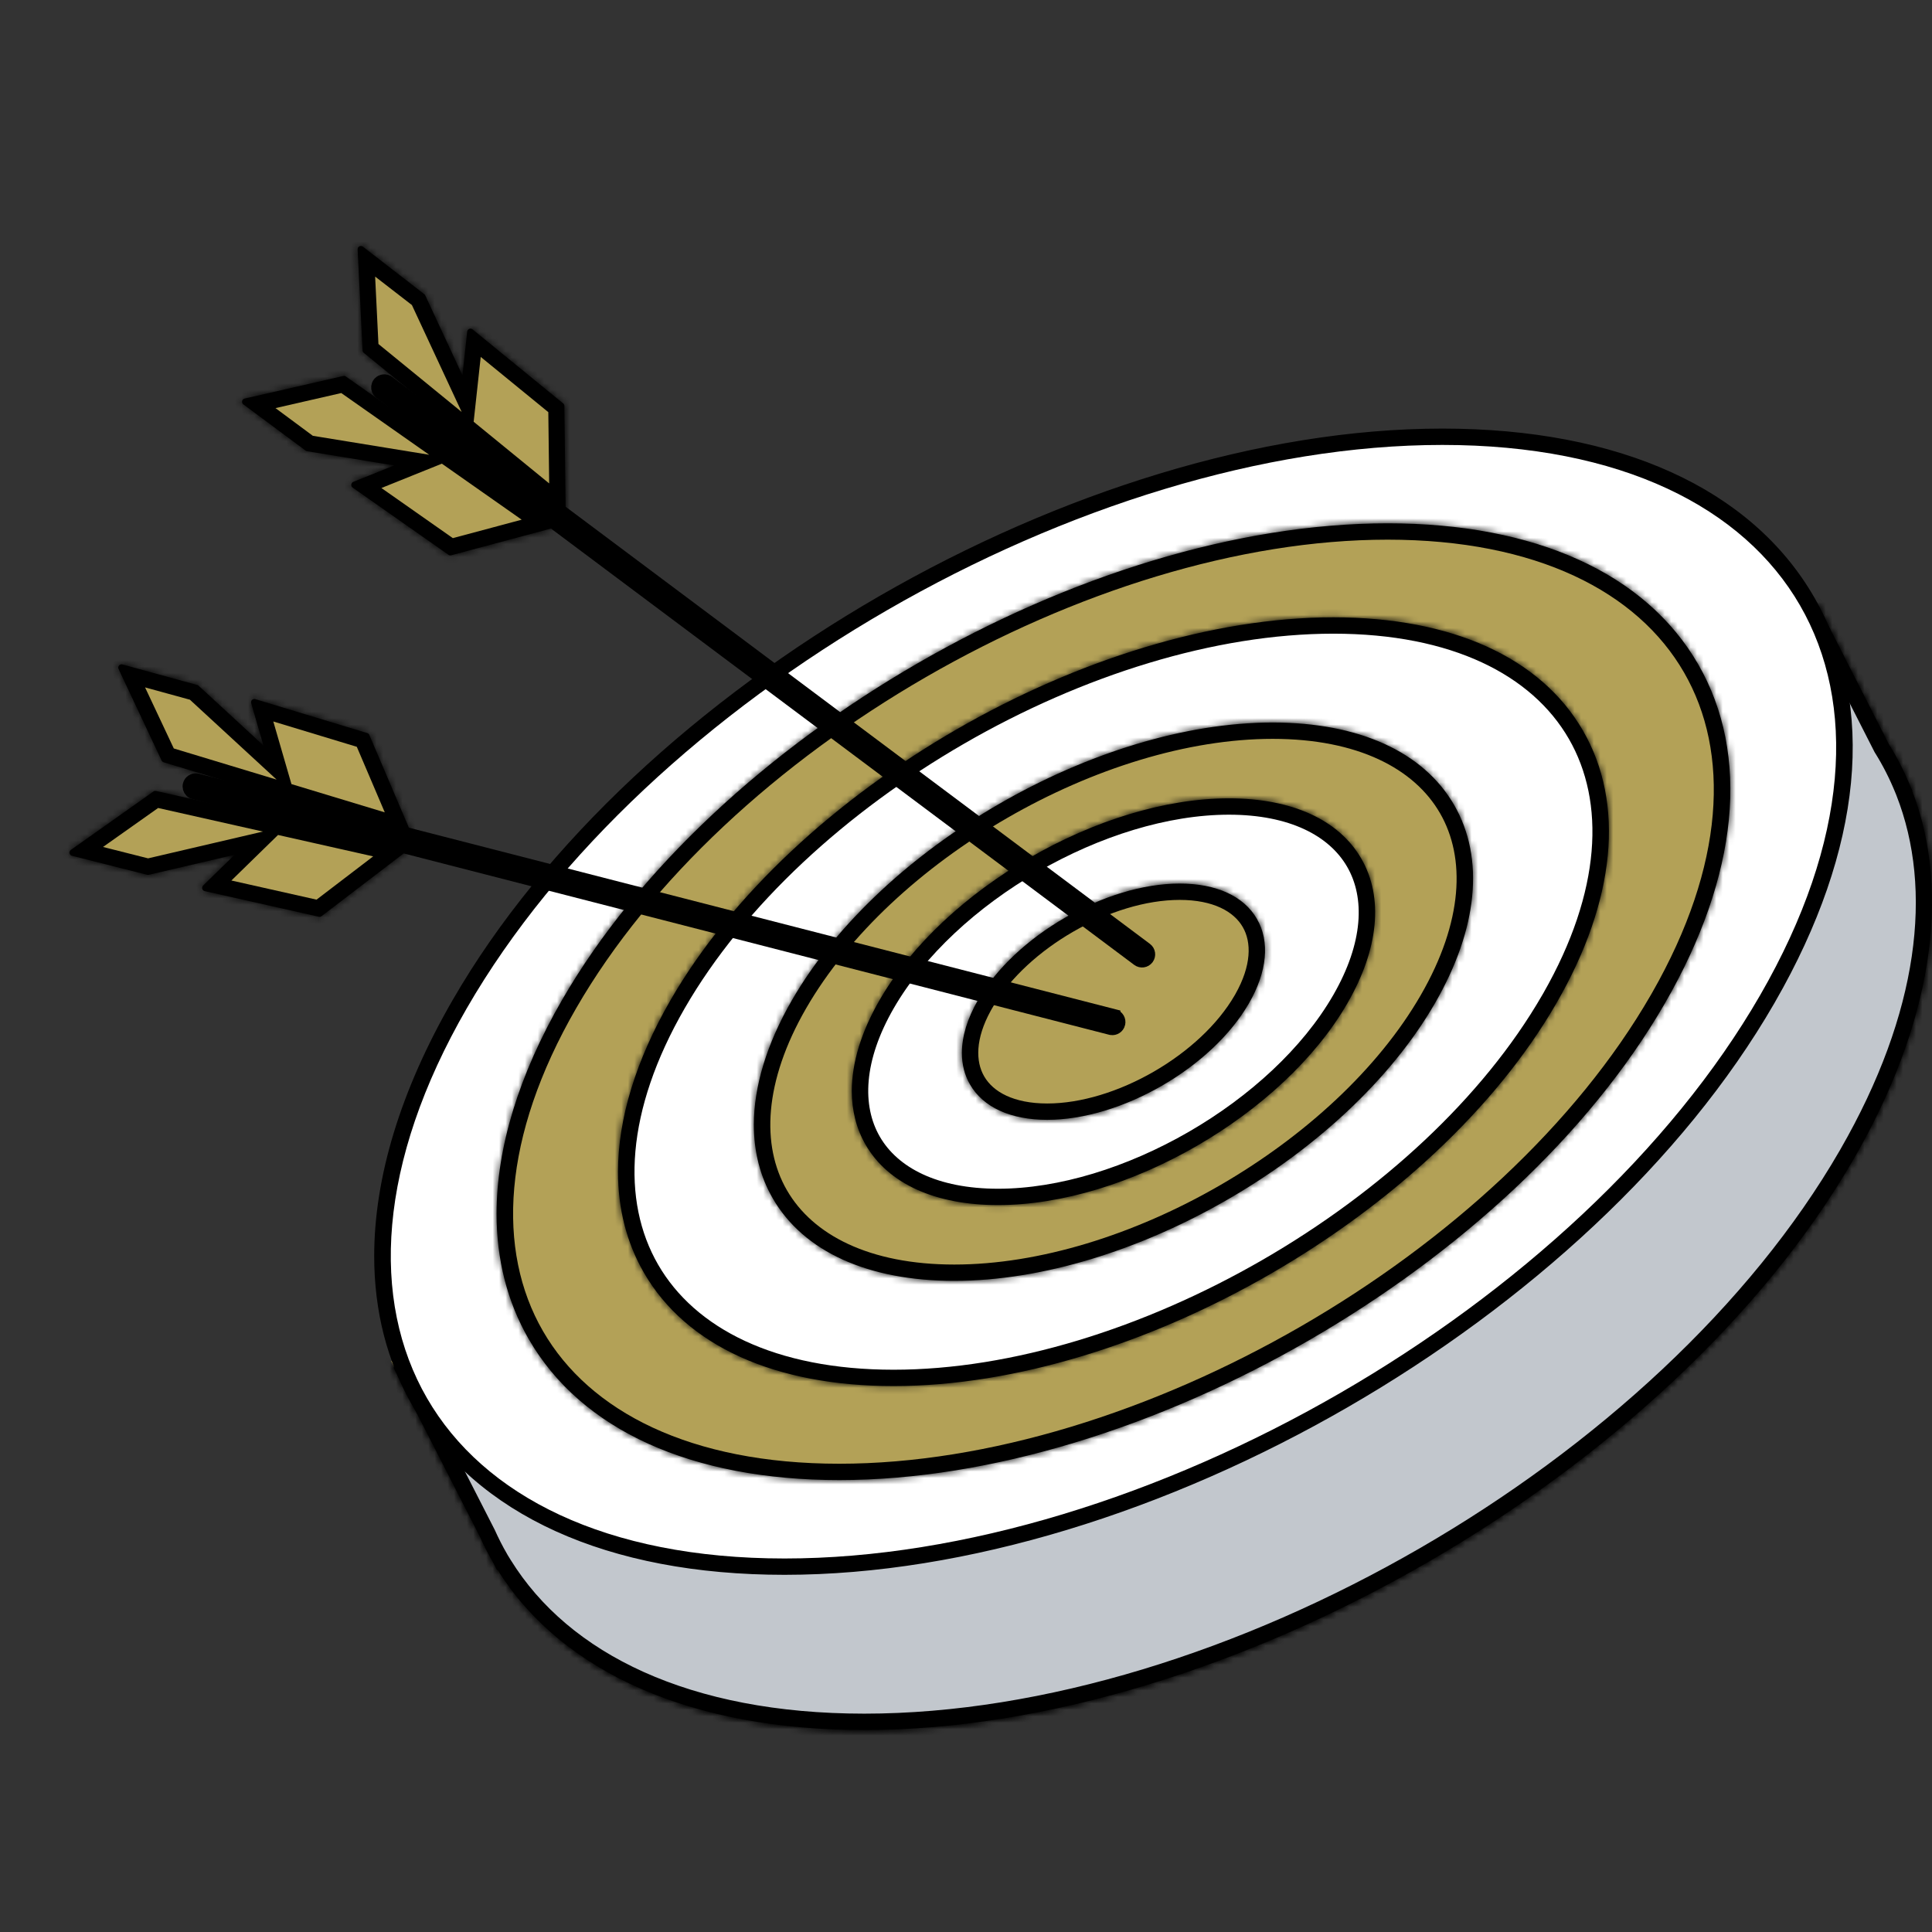 <svg width="300" height="300" viewBox="0 0 300 300" fill="none" xmlns="http://www.w3.org/2000/svg">
<rect x="0" y="0" width="300" height="300" fill="#333333" stroke="none"/>
<g clip-path="url(#clip0_2013_250)">
<path d="M295.417 123.175C301.277 138.132 298.959 157.564 286.645 178.968L286.547 179.138C272.552 203.377 248.498 225.378 220.885 241.321C193.271 257.264 162.191 267.095 134.204 267.095C106.874 267.095 87.737 257.733 78.469 242.787L77.936 241.925L77.885 241.826L77.872 241.801L77.858 241.778C77.144 240.55 76.501 239.279 75.915 237.975L75.904 237.952L75.892 237.93L64.145 214.953L70.556 218.751L72.027 219.622L72.066 217.913C72.324 206.543 76.15 193.733 83.998 180.138C97.992 155.901 122.046 133.9 149.66 117.958C177.274 102.015 208.354 92.183 236.343 92.183C253.601 92.183 267.604 95.923 277.906 102.441L278.855 103.043L279.343 102.029L281.938 96.623L291.934 116.255L291.954 116.294L291.978 116.332C293.253 118.367 294.343 120.517 295.252 122.762L295.269 122.804L295.28 122.824L295.417 123.175Z" fill="#C2C7CD" stroke="black" stroke-width="2"/>
<mask id="path-2-inside-1_2013_250" fill="white">
<path d="M60.709 211.298L70.692 217.209C71.1 205.349 75.167 192.647 82.79 179.441C111.015 130.557 179.899 90.789 236.343 90.789C252.995 90.789 267.481 94.329 278.277 101.027L281.904 93.475L293.181 115.623C294.47 117.674 295.607 119.911 296.548 122.239L297.074 123.265L296.945 123.254C302.91 139.162 299.658 159.225 287.757 179.838C259.535 228.722 190.651 268.492 134.204 268.492C107.765 268.492 87.697 259.813 77.607 244.034L77.514 244.168L76.644 242.463C75.944 241.26 75.265 239.936 74.644 238.552L60.711 211.298L60.709 211.298ZM281.923 95.261L278.605 102.171L278.23 101.933C267.525 95.16 253.039 91.583 236.343 91.583C180.151 91.583 111.573 131.175 83.477 179.84C75.777 193.18 71.737 205.986 71.466 217.904L71.45 218.579L62.661 213.374L75.356 238.21C75.977 239.589 76.641 240.885 77.339 242.086L77.618 242.63L77.64 242.598L77.957 243.109C87.79 258.968 107.765 267.701 134.201 267.701C190.397 267.701 258.972 228.109 287.068 179.441C298.996 158.787 302.161 138.727 295.979 122.956L295.826 122.567C294.888 120.251 293.769 118.057 292.489 116.014L281.92 95.264L281.923 95.261Z"/>
</mask>
<path d="M60.709 211.298L70.692 217.209C71.1 205.349 75.167 192.647 82.79 179.441C111.015 130.557 179.899 90.789 236.343 90.789C252.995 90.789 267.481 94.329 278.277 101.027L281.904 93.475L293.181 115.623C294.47 117.674 295.607 119.911 296.548 122.239L297.074 123.265L296.945 123.254C302.91 139.162 299.658 159.225 287.757 179.838C259.535 228.722 190.651 268.492 134.204 268.492C107.765 268.492 87.697 259.813 77.607 244.034L77.514 244.168L76.644 242.463C75.944 241.26 75.265 239.936 74.644 238.552L60.711 211.298L60.709 211.298ZM281.923 95.261L278.605 102.171L278.23 101.933C267.525 95.16 253.039 91.583 236.343 91.583C180.151 91.583 111.573 131.175 83.477 179.84C75.777 193.18 71.737 205.986 71.466 217.904L71.45 218.579L62.661 213.374L75.356 238.21C75.977 239.589 76.641 240.885 77.339 242.086L77.618 242.63L77.64 242.598L77.957 243.109C87.79 258.968 107.765 267.701 134.201 267.701C190.397 267.701 258.972 228.109 287.068 179.441C298.996 158.787 302.161 138.727 295.979 122.956L295.826 122.567C294.888 120.251 293.769 118.057 292.489 116.014L281.92 95.264L281.923 95.261Z" fill="#B3A157"/>
<path d="M60.709 211.298L60.709 209.298L53.405 209.298L59.69 213.019L60.709 211.298ZM70.692 217.209L69.673 218.93L72.575 220.648L72.691 217.278L70.692 217.209ZM82.79 179.441L81.058 178.441L81.058 178.441L82.79 179.441ZM278.277 101.027L277.223 102.727L279.115 103.901L280.08 101.893L278.277 101.027ZM281.904 93.475L283.686 92.568L281.851 88.965L280.101 92.61L281.904 93.475ZM293.181 115.623L291.399 116.53L291.44 116.61L291.488 116.686L293.181 115.623ZM296.548 122.239L294.694 122.989L294.727 123.071L294.768 123.151L296.548 122.239ZM297.074 123.265L296.904 125.258L300.497 125.564L298.854 122.353L297.074 123.265ZM296.945 123.254L297.115 121.261L293.961 120.993L295.072 123.956L296.945 123.254ZM287.757 179.838L286.025 178.838L286.025 178.838L287.757 179.838ZM77.607 244.034L79.292 242.956L77.675 240.427L75.963 242.893L77.607 244.034ZM77.514 244.168L75.732 245.077L77.252 248.053L79.157 245.308L77.514 244.168ZM76.644 242.463L78.425 241.554L78.4 241.505L78.373 241.458L76.644 242.463ZM74.644 238.552L76.469 237.733L76.448 237.687L76.425 237.642L74.644 238.552ZM60.711 211.298L62.492 210.388L61.935 209.298L60.711 209.298L60.711 211.298ZM281.923 95.261L283.726 96.127L280.508 93.848L281.923 95.261ZM278.605 102.171L277.533 103.859L279.434 105.066L280.408 103.037L278.605 102.171ZM278.23 101.933L279.303 100.244L279.3 100.243L278.23 101.933ZM83.477 179.84L81.745 178.84L81.744 178.841L83.477 179.84ZM71.466 217.904L73.466 217.952L73.466 217.949L71.466 217.904ZM71.45 218.579L70.43 220.3L73.366 222.039L73.449 218.628L71.45 218.579ZM62.661 213.374L63.681 211.653L57.736 208.133L60.881 214.285L62.661 213.374ZM75.356 238.21L77.179 237.389L77.159 237.344L77.136 237.3L75.356 238.21ZM77.339 242.086L79.118 241.174L79.094 241.127L79.068 241.081L77.339 242.086ZM77.618 242.63L75.838 243.543L77.392 246.574L79.282 243.74L77.618 242.63ZM77.64 242.598L79.339 241.543L77.7 238.901L75.976 241.488L77.64 242.598ZM77.957 243.109L79.657 242.055L79.656 242.055L77.957 243.109ZM287.068 179.441L285.336 178.441L285.336 178.441L287.068 179.441ZM295.979 122.956L297.841 122.226L297.84 122.222L295.979 122.956ZM295.826 122.567L297.687 121.834L297.683 121.825L297.68 121.817L295.826 122.567ZM292.489 116.014L290.707 116.921L290.747 117L290.794 117.076L292.489 116.014ZM281.92 95.264L280.506 93.851L279.479 94.878L280.138 96.172L281.92 95.264ZM60.709 211.298L59.69 213.019L69.673 218.93L70.692 217.209L71.711 215.488L61.727 209.577L60.709 211.298ZM70.692 217.209L72.691 217.278C73.084 205.825 77.018 193.441 84.522 180.441L82.79 179.441L81.058 178.441C73.316 191.852 69.115 204.873 68.693 217.14L70.692 217.209ZM82.79 179.441L84.522 180.441C98.417 156.375 122.402 134.44 149.984 118.516C177.567 102.592 208.556 92.789 236.343 92.789L236.343 90.789L236.343 88.789C207.686 88.789 176.011 98.871 147.984 115.052C119.957 131.232 95.388 153.623 81.058 178.441L82.79 179.441ZM236.343 90.789L236.343 92.789C252.735 92.789 266.827 96.277 277.223 102.727L278.277 101.027L279.331 99.328C268.135 92.381 253.255 88.789 236.343 88.789L236.343 90.789ZM278.277 101.027L280.08 101.893L283.707 94.341L281.904 93.475L280.101 92.61L276.474 100.162L278.277 101.027ZM281.904 93.475L280.122 94.383L291.399 116.53L293.181 115.623L294.964 114.715L283.686 92.568L281.904 93.475ZM293.181 115.623L291.488 116.686C292.711 118.634 293.796 120.766 294.694 122.989L296.548 122.239L298.403 121.49C297.419 119.057 296.228 116.714 294.875 114.559L293.181 115.623ZM296.548 122.239L294.768 123.151L295.293 124.176L297.074 123.265L298.854 122.353L298.329 121.328L296.548 122.239ZM297.074 123.265L297.243 121.272L297.115 121.261L296.945 123.254L296.775 125.247L296.904 125.258L297.074 123.265ZM296.945 123.254L295.072 123.956C300.753 139.106 297.752 158.526 286.025 178.838L287.757 179.838L289.489 180.838C301.564 159.924 305.068 139.218 298.818 122.552L296.945 123.254ZM287.757 179.838L286.025 178.838C272.131 202.903 248.147 224.84 220.565 240.764C192.983 256.689 161.993 266.492 134.204 266.492L134.204 268.492L134.204 270.492C162.862 270.492 194.538 260.41 222.565 244.228C250.592 228.047 275.161 205.656 289.489 180.838L287.757 179.838ZM134.204 268.492L134.204 266.492C108.141 266.492 88.875 257.943 79.292 242.956L77.607 244.034L75.922 245.111C86.519 261.683 107.389 270.492 134.204 270.492L134.204 268.492ZM77.607 244.034L75.963 242.893L75.871 243.027L77.514 244.168L79.157 245.308L79.25 245.174L77.607 244.034ZM77.514 244.168L79.295 243.258L78.425 241.554L76.644 242.463L74.863 243.373L75.732 245.077L77.514 244.168ZM76.644 242.463L78.373 241.458C77.71 240.318 77.063 239.057 76.469 237.733L74.644 238.552L72.82 239.371C73.468 240.815 74.178 242.202 74.915 243.469L76.644 242.463ZM74.644 238.552L76.425 237.642L62.492 210.388L60.711 211.298L58.93 212.209L72.864 239.463L74.644 238.552ZM60.711 211.298L60.711 209.298L60.709 209.298L60.709 211.298L60.709 213.298L60.711 213.298L60.711 211.298ZM281.923 95.261L280.12 94.396L276.802 101.305L278.605 102.171L280.408 103.037L283.726 96.127L281.923 95.261ZM278.605 102.171L279.677 100.482L279.303 100.244L278.23 101.933L277.158 103.621L277.533 103.859L278.605 102.171ZM278.23 101.933L279.3 100.243C268.187 93.213 253.299 89.583 236.343 89.583L236.343 91.583L236.343 93.583C252.779 93.583 266.862 97.108 277.161 103.623L278.23 101.933ZM236.343 91.583L236.343 89.583C207.812 89.583 176.277 99.62 148.374 115.73C120.471 131.84 96.01 154.131 81.745 178.84L83.477 179.84L85.209 180.84C99.039 156.884 122.916 135.047 150.374 119.194C177.832 103.341 208.681 93.583 236.343 93.583L236.343 91.583ZM83.477 179.84L81.744 178.841C73.924 192.388 69.747 205.522 69.467 217.858L71.466 217.904L73.466 217.949C73.727 206.451 77.629 193.972 85.209 180.84L83.477 179.84ZM71.466 217.904L69.467 217.855L69.45 218.531L71.45 218.579L73.449 218.628L73.466 217.952L71.466 217.904ZM71.45 218.579L72.469 216.859L63.681 211.653L62.661 213.374L61.642 215.095L70.43 220.3L71.45 218.579ZM62.661 213.374L60.881 214.285L73.575 239.12L75.356 238.21L77.136 237.3L64.442 212.464L62.661 213.374ZM75.356 238.21L73.532 239.032C74.179 240.469 74.875 241.827 75.609 243.091L77.339 242.086L79.068 241.081C78.407 239.944 77.774 238.709 77.179 237.389L75.356 238.21ZM77.339 242.086L75.559 242.998L75.838 243.543L77.618 242.63L79.397 241.718L79.118 241.174L77.339 242.086ZM77.618 242.63L79.282 243.74L79.303 243.707L77.64 242.598L75.976 241.488L75.954 241.521L77.618 242.63ZM77.64 242.598L75.94 243.652L76.257 244.163L77.957 243.109L79.656 242.055L79.339 241.543L77.64 242.598ZM77.957 243.109L76.257 244.163C86.595 260.837 107.39 269.701 134.201 269.701L134.201 267.701L134.201 265.701C108.141 265.701 88.985 257.099 79.657 242.055L77.957 243.109ZM134.201 267.701L134.201 269.701C162.734 269.701 194.269 259.664 222.172 243.554C250.075 227.444 274.535 205.151 288.8 180.441L287.068 179.441L285.336 178.441C271.505 202.399 247.63 224.237 220.172 240.09C192.714 255.943 161.864 265.701 134.201 265.701L134.201 267.701ZM287.068 179.441L288.8 180.441C300.902 159.487 304.326 138.769 297.841 122.226L295.979 122.956L294.117 123.686C299.997 138.685 297.091 158.088 285.336 178.441L287.068 179.441ZM295.979 122.956L297.84 122.222L297.687 121.834L295.826 122.567L293.966 123.301L294.119 123.69L295.979 122.956ZM295.826 122.567L297.68 121.817C296.699 119.395 295.528 117.096 294.184 114.952L292.489 116.014L290.794 117.076C292.011 119.017 293.077 121.107 293.972 123.318L295.826 122.567ZM292.489 116.014L294.271 115.106L283.702 94.356L281.92 95.264L280.138 96.172L290.707 116.921L292.489 116.014ZM281.92 95.264L283.335 96.678L283.338 96.675L281.923 95.261L280.508 93.848L280.506 93.851L281.92 95.264Z" fill="black" mask="url(#path-2-inside-1_2013_250)"/>
<mask id="path-4-inside-2_2013_250" fill="white">
<path d="M287.878 179.911C299.893 159.099 303.107 138.842 296.934 122.835C296.939 122.745 296.918 122.652 296.877 122.57L296.677 122.187C295.733 119.854 294.59 117.608 293.304 115.56L282.391 94.126C282.298 93.943 282.109 93.831 281.907 93.831C281.701 93.834 281.515 93.951 281.428 94.137L278.217 100.825C267.413 94.165 252.951 90.647 236.343 90.647C179.852 90.647 110.914 130.45 82.667 179.373C75.085 192.507 71.012 205.149 70.558 216.968L61.958 211.875C61.753 211.752 61.491 211.782 61.316 211.946C61.206 212.05 61.146 212.193 61.146 212.338C61.146 212.42 61.165 212.504 61.206 212.581L74.513 238.61C75.137 239.999 75.815 241.326 76.515 242.529L77.084 243.645C77.133 243.738 77.216 243.804 77.311 243.842C87.371 259.835 107.56 268.637 134.201 268.637C190.692 268.637 259.631 228.834 287.878 179.911ZM78.077 243.035C78.036 242.967 77.976 242.92 77.908 242.887L77.459 242.015C76.764 240.82 76.102 239.526 75.481 238.147L63.009 213.749L70.793 218.361C70.957 218.456 71.162 218.462 71.327 218.369C71.493 218.276 71.6 218.101 71.603 217.909C71.874 206.014 75.908 193.229 83.597 179.914C111.671 131.287 180.192 91.728 236.34 91.728C253.009 91.728 267.467 95.3 278.151 102.056C278.282 102.138 278.438 102.16 278.586 102.119C278.734 102.078 278.857 101.974 278.922 101.834L281.926 95.584L292.369 116.09C293.646 118.128 294.759 120.316 295.698 122.636L295.81 122.855C295.813 122.909 295.826 122.961 295.845 123.013C302.008 138.744 298.849 158.76 286.945 179.378C258.87 228.005 190.35 267.565 134.201 267.565C107.815 267.565 87.88 258.856 78.074 243.041L78.077 243.035Z"/>
</mask>
<path d="M287.878 179.911C299.893 159.099 303.107 138.842 296.934 122.835C296.939 122.745 296.918 122.652 296.877 122.57L296.677 122.187C295.733 119.854 294.59 117.608 293.304 115.56L282.391 94.126C282.298 93.943 282.109 93.831 281.907 93.831C281.701 93.834 281.515 93.951 281.428 94.137L278.217 100.825C267.413 94.165 252.951 90.647 236.343 90.647C179.852 90.647 110.914 130.45 82.667 179.373C75.085 192.507 71.012 205.149 70.558 216.968L61.958 211.875C61.753 211.752 61.491 211.782 61.316 211.946C61.206 212.05 61.146 212.193 61.146 212.338C61.146 212.42 61.165 212.504 61.206 212.581L74.513 238.61C75.137 239.999 75.815 241.326 76.515 242.529L77.084 243.645C77.133 243.738 77.216 243.804 77.311 243.842C87.371 259.835 107.56 268.637 134.201 268.637C190.692 268.637 259.631 228.834 287.878 179.911ZM78.077 243.035C78.036 242.967 77.976 242.92 77.908 242.887L77.459 242.015C76.764 240.82 76.102 239.526 75.481 238.147L63.009 213.749L70.793 218.361C70.957 218.456 71.162 218.462 71.327 218.369C71.493 218.276 71.6 218.101 71.603 217.909C71.874 206.014 75.908 193.229 83.597 179.914C111.671 131.287 180.192 91.728 236.34 91.728C253.009 91.728 267.467 95.3 278.151 102.056C278.282 102.138 278.438 102.16 278.586 102.119C278.734 102.078 278.857 101.974 278.922 101.834L281.926 95.584L292.369 116.09C293.646 118.128 294.759 120.316 295.698 122.636L295.81 122.855C295.813 122.909 295.826 122.961 295.845 123.013C302.008 138.744 298.849 158.76 286.945 179.378C258.87 228.005 190.35 267.565 134.201 267.565C107.815 267.565 87.88 258.856 78.074 243.041L78.077 243.035Z" fill="black"/>
<path d="M287.878 179.911L289.61 180.912L289.61 180.911L287.878 179.911ZM296.934 122.835L294.938 122.714L294.911 123.149L295.068 123.555L296.934 122.835ZM296.877 122.57L298.665 121.676L298.658 121.66L298.65 121.645L296.877 122.57ZM296.677 122.187L294.823 122.937L294.859 123.026L294.903 123.112L296.677 122.187ZM293.304 115.56L291.522 116.467L291.563 116.547L291.61 116.623L293.304 115.56ZM282.391 94.126L280.607 95.031L280.608 95.034L282.391 94.126ZM281.907 93.831L281.907 91.831L281.893 91.831L281.88 91.831L281.907 93.831ZM281.428 94.137L283.231 95.003L283.234 94.996L283.238 94.989L281.428 94.137ZM278.217 100.825L277.167 102.527L279.058 103.693L280.02 101.691L278.217 100.825ZM82.667 179.373L80.935 178.373L80.935 178.373L82.667 179.373ZM70.558 216.968L69.539 218.689L72.428 220.4L72.556 217.045L70.558 216.968ZM61.958 211.875L60.929 213.59L60.939 213.596L61.958 211.875ZM61.316 211.946L59.948 210.487L59.938 210.496L61.316 211.946ZM61.206 212.581L62.987 211.671L62.978 211.654L62.969 211.637L61.206 212.581ZM74.513 238.61L76.338 237.791L76.317 237.744L76.294 237.699L74.513 238.61ZM76.515 242.529L78.297 241.621L78.272 241.571L78.244 241.523L76.515 242.529ZM77.084 243.645L75.302 244.553L75.309 244.567L75.317 244.581L77.084 243.645ZM77.311 243.842L79.004 242.777L78.658 242.227L78.054 241.985L77.311 243.842ZM78.077 243.035L79.866 243.93L80.357 242.948L79.792 242.006L78.077 243.035ZM77.908 242.887L76.129 243.802L76.436 244.4L77.042 244.69L77.908 242.887ZM77.459 242.015L79.238 241.1L79.214 241.055L79.188 241.01L77.459 242.015ZM75.481 238.147L77.305 237.326L77.285 237.281L77.262 237.237L75.481 238.147ZM63.009 213.749L64.028 212.028L58.082 208.506L61.228 214.659L63.009 213.749ZM70.793 218.361L69.774 220.081L69.785 220.088L70.793 218.361ZM71.327 218.369L70.353 216.622L70.341 216.629L71.327 218.369ZM71.603 217.909L69.603 217.864L69.603 217.872L69.603 217.881L71.603 217.909ZM83.597 179.914L85.329 180.914L85.329 180.914L83.597 179.914ZM278.151 102.056L277.082 103.746L277.091 103.752L278.151 102.056ZM278.922 101.834L277.12 100.968L277.116 100.975L277.113 100.983L278.922 101.834ZM281.926 95.584L283.708 94.677L281.874 91.075L280.123 94.718L281.926 95.584ZM292.369 116.09L290.587 116.998L290.627 117.077L290.674 117.153L292.369 116.09ZM295.698 122.636L293.844 123.386L293.877 123.468L293.918 123.548L295.698 122.636ZM295.81 122.855L297.807 122.755L297.786 122.325L297.59 121.942L295.81 122.855ZM295.845 123.013L293.969 123.705L293.976 123.724L293.983 123.743L295.845 123.013ZM286.945 179.378L288.677 180.378L288.677 180.378L286.945 179.378ZM78.074 243.041L76.286 242.146L75.786 243.145L76.375 244.095L78.074 243.041ZM287.878 179.911L289.61 180.911C301.8 159.796 305.268 138.887 298.8 122.116L296.934 122.835L295.068 123.555C300.946 138.797 297.986 158.402 286.146 178.911L287.878 179.911ZM296.934 122.835L298.93 122.956C298.96 122.472 298.843 122.031 298.665 121.676L296.877 122.57L295.088 123.465C294.992 123.274 294.919 123.019 294.938 122.714L296.934 122.835ZM296.877 122.57L298.65 121.645L298.45 121.262L296.677 122.187L294.903 123.112L295.103 123.495L296.877 122.57ZM296.677 122.187L298.531 121.437C297.545 118.999 296.349 116.648 294.998 114.497L293.304 115.56L291.61 116.623C292.831 118.568 293.922 120.709 294.823 122.937L296.677 122.187ZM293.304 115.56L295.087 114.652L284.173 93.219L282.391 94.126L280.608 95.034L291.522 116.467L293.304 115.56ZM282.391 94.126L284.174 93.221C283.732 92.35 282.843 91.831 281.907 91.831L281.907 93.831L281.907 95.831C281.375 95.831 280.864 95.537 280.607 95.031L282.391 94.126ZM281.907 93.831L281.88 91.831C280.924 91.844 280.037 92.395 279.618 93.286L281.428 94.137L283.238 94.989C282.994 95.508 282.479 95.824 281.933 95.831L281.907 93.831ZM281.428 94.137L279.625 93.272L276.414 99.959L278.217 100.825L280.02 101.691L283.231 95.003L281.428 94.137ZM278.217 100.825L279.266 99.123C268.064 92.216 253.211 88.647 236.343 88.647L236.343 90.647L236.343 92.647C252.692 92.647 266.762 96.113 277.167 102.527L278.217 100.825ZM236.343 90.647L236.343 88.647C207.663 88.647 175.963 98.737 147.913 114.932C119.864 131.126 95.275 153.535 80.935 178.373L82.667 179.373L84.399 180.373C98.305 156.288 122.309 134.334 149.914 118.396C177.518 102.458 208.532 92.647 236.343 92.647L236.343 90.647ZM82.667 179.373L80.935 178.373C73.235 191.711 69.029 204.669 68.559 216.892L70.558 216.968L72.556 217.045C72.995 205.63 76.935 193.303 84.399 180.373L82.667 179.373ZM70.558 216.968L71.577 215.248L62.978 210.155L61.958 211.875L60.939 213.596L69.539 218.689L70.558 216.968ZM61.958 211.875L62.987 210.16C62.002 209.569 60.763 209.723 59.948 210.487L61.316 211.946L62.684 213.406C62.219 213.841 61.505 213.936 60.929 213.59L61.958 211.875ZM61.316 211.946L59.938 210.496C59.434 210.976 59.146 211.641 59.146 212.338L61.146 212.338L63.146 212.338C63.146 212.744 62.979 213.125 62.693 213.396L61.316 211.946ZM61.146 212.338L59.146 212.338C59.146 212.725 59.235 213.137 59.443 213.526L61.206 212.581L62.969 211.637C63.095 211.872 63.146 212.115 63.146 212.338L61.146 212.338ZM61.206 212.581L59.425 213.491L72.732 239.52L74.513 238.61L76.294 237.699L62.987 211.671L61.206 212.581ZM74.513 238.61L72.689 239.428C73.338 240.877 74.049 242.266 74.787 243.535L76.515 242.529L78.244 241.523C77.582 240.385 76.935 239.121 76.338 237.791L74.513 238.61ZM76.515 242.529L74.734 243.438L75.302 244.553L77.084 243.645L78.866 242.737L78.297 241.621L76.515 242.529ZM77.084 243.645L75.317 244.581C75.623 245.16 76.109 245.515 76.569 245.699L77.311 243.842L78.054 241.985C78.322 242.092 78.644 242.316 78.852 242.709L77.084 243.645ZM77.311 243.842L75.618 244.907C86.183 261.702 107.182 270.637 134.201 270.637L134.201 268.637L134.201 266.637C107.939 266.637 88.559 257.967 79.004 242.777L77.311 243.842ZM134.201 268.637L134.201 270.637C162.881 270.637 194.582 260.547 222.631 244.352C250.68 228.158 275.269 205.749 289.61 180.912L287.878 179.911L286.146 178.911C272.24 202.996 248.235 224.95 220.631 240.888C193.027 256.826 162.012 266.637 134.201 266.637L134.201 268.637ZM78.077 243.035L79.792 242.006C79.5 241.519 79.095 241.239 78.773 241.084L77.908 242.887L77.042 244.69C76.857 244.602 76.573 244.415 76.362 244.064L78.077 243.035ZM77.908 242.887L79.686 241.973L79.238 241.1L77.459 242.015L75.68 242.929L76.129 243.802L77.908 242.887ZM77.459 242.015L79.188 241.01C78.531 239.879 77.9 238.647 77.305 237.326L75.481 238.147L73.658 238.969C74.305 240.405 74.998 241.76 75.73 243.02L77.459 242.015ZM75.481 238.147L77.262 237.237L64.79 212.839L63.009 213.749L61.228 214.659L73.701 239.058L75.481 238.147ZM63.009 213.749L61.989 215.47L69.774 220.081L70.793 218.361L71.813 216.64L64.028 212.028L63.009 213.749ZM70.793 218.361L69.785 220.088C70.532 220.523 71.497 220.571 72.313 220.109L71.327 218.369L70.341 216.629C70.828 216.352 71.383 216.389 71.801 216.633L70.793 218.361ZM71.327 218.369L72.3 220.116C73.079 219.682 73.59 218.859 73.603 217.938L71.603 217.909L69.603 217.881C69.611 217.343 69.908 216.87 70.353 216.622L71.327 218.369ZM71.603 217.909L73.602 217.955C73.864 206.479 77.76 194.021 85.329 180.914L83.597 179.914L81.865 178.914C74.056 192.437 69.884 205.549 69.603 217.864L71.603 217.909ZM83.597 179.914L85.329 180.914C99.149 156.977 123.005 135.158 150.441 119.318C177.876 103.478 208.701 93.728 236.34 93.728L236.34 91.728L236.34 89.728C207.831 89.728 176.321 99.757 148.441 115.854C120.56 131.95 96.119 154.224 81.865 178.914L83.597 179.914ZM236.34 91.728L236.34 93.728C252.748 93.728 266.805 97.247 277.082 103.746L278.151 102.056L279.22 100.365C268.13 93.352 253.269 89.728 236.34 89.728L236.34 91.728ZM278.151 102.056L277.091 103.752C277.701 104.133 278.437 104.236 279.121 104.046L278.586 102.119L278.051 100.192C278.44 100.084 278.863 100.143 279.211 100.36L278.151 102.056ZM278.586 102.119L279.121 104.046C279.832 103.848 280.419 103.35 280.732 102.686L278.922 101.834L277.113 100.983C277.294 100.597 277.635 100.307 278.051 100.192L278.586 102.119ZM278.922 101.834L280.725 102.701L283.728 96.451L281.926 95.584L280.123 94.718L277.12 100.968L278.922 101.834ZM281.926 95.584L280.144 96.492L290.587 116.998L292.369 116.09L294.151 115.183L283.708 94.677L281.926 95.584ZM292.369 116.09L290.674 117.153C291.887 119.087 292.948 121.171 293.844 123.386L295.698 122.636L297.552 121.886C296.571 119.462 295.405 117.169 294.063 115.028L292.369 116.09ZM295.698 122.636L293.918 123.548L294.03 123.767L295.81 122.855L297.59 121.942L297.478 121.724L295.698 122.636ZM295.81 122.855L293.812 122.954C293.829 123.28 293.908 123.541 293.969 123.705L295.845 123.013L297.722 122.322C297.744 122.382 297.796 122.538 297.807 122.755L295.81 122.855ZM295.845 123.013L293.983 123.743C299.843 138.701 296.943 158.06 285.213 178.378L286.945 179.378L288.677 180.378C300.754 159.459 304.172 138.786 297.708 122.284L295.845 123.013ZM286.945 179.378L285.213 178.378C271.393 202.315 247.537 224.135 220.101 239.974C192.665 255.814 161.841 265.565 134.201 265.565L134.201 267.565L134.201 269.565C162.71 269.565 194.221 259.535 222.101 243.439C249.981 227.342 274.422 205.068 288.677 180.378L286.945 179.378ZM134.201 267.565L134.201 265.565C108.189 265.565 89.075 256.987 79.774 241.987L78.074 243.041L76.375 244.095C86.686 260.725 107.44 269.565 134.201 269.565L134.201 267.565ZM78.074 243.041L79.863 243.935L79.866 243.93L78.077 243.035L76.288 242.141L76.286 242.146L78.074 243.041Z" fill="black" mask="url(#path-4-inside-2_2013_250)"/>
<path d="M280.369 93.496C289.369 109.084 288.171 130.799 274.173 155.044C260.178 179.281 236.124 201.282 208.511 217.225C180.897 233.169 149.818 243.001 121.83 243.001C93.836 243.001 74.431 233.182 65.431 217.593C56.43 202.003 57.629 180.288 71.627 156.044C85.621 131.806 109.675 109.806 137.288 93.863C164.901 77.92 195.98 68.089 223.969 68.089C251.964 68.089 271.369 77.907 280.369 93.496Z" fill="white" stroke="black" stroke-width="2"/>
<path d="M262.349 103.898C269.767 116.747 268.847 134.643 257.393 154.677L257.181 155.043C245.534 175.219 225.505 193.542 202.503 206.822C179.5 220.103 153.618 228.288 130.32 228.288C107.016 228.288 90.907 220.115 83.444 207.188C75.981 194.262 76.958 176.224 88.609 156.043C100.258 135.867 120.287 117.545 143.29 104.265C166.292 90.984 192.175 82.799 215.473 82.799C238.778 82.799 254.886 90.972 262.349 103.898Z" fill="#B3A157" stroke="black" stroke-width="2"/>
<path d="M244.473 114.221C250.368 124.432 249.663 138.685 240.529 154.693L240.326 155.043C231.005 171.189 214.969 185.862 196.541 196.501C178.113 207.14 157.388 213.69 138.747 213.69C120.099 213.69 107.262 207.151 101.324 196.866C95.386 186.582 96.142 172.194 105.467 156.043C114.788 139.898 130.823 125.225 149.25 114.586C167.677 103.947 188.402 97.397 207.046 97.397C225.696 97.397 238.535 103.936 244.473 114.221Z" fill="white" stroke="black" stroke-width="2"/>
<mask id="path-9-inside-3_2013_250" fill="white">
<path d="M241.66 155.811C250.883 139.84 252.352 124.797 245.801 113.448C239.251 102.105 225.487 95.858 207.046 95.858C169.215 95.858 123.05 122.513 104.136 155.273C98.703 164.679 95.963 173.76 95.963 181.957C95.963 187.68 97.297 192.97 99.992 197.633C106.543 208.976 120.306 215.226 138.747 215.226C176.578 215.226 222.743 188.571 241.658 155.811L241.66 155.811ZM100.924 197.097C94.576 186.099 96.047 171.435 105.068 155.811C123.813 123.347 169.56 96.936 207.049 96.936C225.09 96.936 238.523 102.991 244.874 113.99C247.47 118.486 248.758 123.596 248.758 129.132C248.758 137.138 246.064 146.038 240.73 155.275C221.986 187.74 176.239 214.154 138.75 214.154C120.708 214.154 107.276 208.098 100.924 197.1L100.924 197.097Z"/>
</mask>
<path d="M241.66 155.811C250.883 139.84 252.352 124.797 245.801 113.448C239.251 102.105 225.487 95.858 207.046 95.858C169.215 95.858 123.05 122.513 104.136 155.273C98.703 164.679 95.963 173.76 95.963 181.957C95.963 187.68 97.297 192.97 99.992 197.633C106.543 208.976 120.306 215.226 138.747 215.226C176.578 215.226 222.743 188.571 241.658 155.811L241.66 155.811ZM100.924 197.097C94.576 186.099 96.047 171.435 105.068 155.811C123.813 123.347 169.56 96.936 207.049 96.936C225.09 96.936 238.523 102.991 244.874 113.99C247.47 118.486 248.758 123.596 248.758 129.132C248.758 137.138 246.064 146.038 240.73 155.275C221.986 187.74 176.239 214.154 138.75 214.154C120.708 214.154 107.276 208.098 100.924 197.1L100.924 197.097Z" fill="black"/>
<path d="M241.66 155.811L241.66 157.811L242.815 157.811L243.392 156.812L241.66 155.811ZM245.801 113.448L247.534 112.448L247.533 112.448L245.801 113.448ZM104.136 155.273L105.868 156.273L105.868 156.273L104.136 155.273ZM99.992 197.633L101.724 196.633L101.723 196.633L99.992 197.633ZM241.658 155.811L241.658 153.811L240.503 153.811L239.926 154.811L241.658 155.811ZM100.924 197.097L102.924 197.097L102.924 196.561L102.657 196.097L100.924 197.097ZM105.068 155.811L103.336 154.811L103.336 154.811L105.068 155.811ZM244.874 113.99L246.606 112.99L246.606 112.99L244.874 113.99ZM240.73 155.275L238.998 154.275L238.998 154.275L240.73 155.275ZM100.924 197.1L98.924 197.1L98.924 197.636L99.192 198.1L100.924 197.1ZM241.66 155.811L243.392 156.812C252.811 140.503 254.579 124.653 247.534 112.448L245.801 113.448L244.069 114.448C250.126 124.94 248.956 139.178 239.928 154.811L241.66 155.811ZM245.801 113.448L247.533 112.448C240.488 100.249 225.876 93.858 207.046 93.858L207.046 95.858L207.046 97.858C225.097 97.858 238.013 103.962 244.07 114.448L245.801 113.448ZM207.046 95.858L207.046 93.858C187.696 93.858 166.354 100.661 147.497 111.548C128.64 122.435 112.078 137.516 102.404 154.273L104.136 155.273L105.868 156.273C115.107 140.269 131.085 125.643 149.497 115.012C167.909 104.382 188.565 97.858 207.046 97.858L207.046 95.858ZM104.136 155.273L102.404 154.272C96.846 163.896 93.963 173.32 93.963 181.957L95.963 181.957L97.963 181.957C97.963 174.2 100.561 165.462 105.868 156.273L104.136 155.273ZM95.963 181.957L93.963 181.957C93.963 187.998 95.374 193.639 98.26 198.634L99.992 197.633L101.723 196.633C99.221 192.3 97.963 187.361 97.963 181.957L95.963 181.957ZM99.992 197.633L98.26 198.633C105.305 210.832 119.916 217.226 138.747 217.226L138.747 215.226L138.747 213.226C120.696 213.226 107.78 207.12 101.724 196.633L99.992 197.633ZM138.747 215.226L138.747 217.226C158.097 217.226 179.439 210.423 198.296 199.536C217.153 188.649 233.715 173.568 243.39 156.811L241.658 155.811L239.926 154.811C230.686 170.815 214.708 185.441 196.296 196.072C177.884 206.702 157.228 213.226 138.747 213.226L138.747 215.226ZM241.658 155.811L241.658 157.811L241.66 157.811L241.66 155.811L241.66 153.811L241.658 153.811L241.658 155.811ZM100.924 197.097L102.657 196.097C96.806 185.961 97.97 172.106 106.8 156.811L105.068 155.811L103.336 154.811C94.125 170.765 92.346 186.237 99.192 198.097L100.924 197.097ZM105.068 155.811L106.8 156.811C115.955 140.956 131.786 126.464 150.029 115.931C168.273 105.399 188.739 98.936 207.049 98.936L207.049 96.936L207.049 94.936C187.87 94.936 166.718 101.678 148.029 112.467C129.341 123.257 112.926 138.203 103.336 154.811L105.068 155.811ZM207.049 96.936L207.049 98.936C224.71 98.936 237.289 104.853 243.142 114.99L244.874 113.99L246.606 112.99C239.757 101.129 225.471 94.936 207.049 94.936L207.049 96.936ZM244.874 113.99L243.142 114.99C245.547 119.155 246.758 123.914 246.758 129.132L248.758 129.132L250.758 129.132C250.758 123.278 249.393 117.818 246.606 112.99L244.874 113.99ZM248.758 129.132L246.758 129.132C246.758 136.696 244.208 145.253 238.998 154.275L240.73 155.275L242.462 156.275C247.92 146.824 250.758 137.58 250.758 129.132L248.758 129.132ZM240.73 155.275L238.998 154.275C229.843 170.131 214.013 184.624 195.769 195.157C177.526 205.69 157.06 212.154 138.75 212.154L138.75 214.154L138.75 216.154C157.929 216.154 179.081 209.411 197.769 198.621C216.458 187.831 232.873 172.884 242.462 156.275L240.73 155.275ZM138.75 214.154L138.75 212.154C121.089 212.154 108.51 206.236 102.656 196.1L100.924 197.1L99.192 198.1C106.041 209.96 120.328 216.154 138.75 216.154L138.75 214.154ZM100.924 197.1L102.924 197.1L102.924 197.097L100.924 197.097L98.924 197.097L98.924 197.1L100.924 197.1Z" fill="black" mask="url(#path-9-inside-3_2013_250)"/>
<path d="M224.469 125.769C228.7 133.098 228.191 143.402 221.47 155.043C214.752 166.678 203.184 177.268 189.876 184.951C176.568 192.635 161.613 197.358 148.178 197.358C134.737 197.358 125.558 192.647 121.327 185.318C117.096 177.988 117.605 167.684 124.326 156.043C131.045 144.408 142.613 133.818 155.921 126.135C169.229 118.452 184.183 113.729 197.618 113.729C211.059 113.729 220.237 118.439 224.469 125.769Z" fill="#B3A157" stroke="black" stroke-width="2"/>
<path d="M210.05 134.095C213.052 139.293 212.72 146.653 207.876 155.043C203.037 163.427 194.69 171.075 185.073 176.628C175.455 182.181 164.658 185.586 154.978 185.586C145.291 185.586 138.75 182.192 135.748 176.993C132.747 171.794 133.079 164.433 137.923 156.043C142.763 147.66 151.109 140.014 160.727 134.462C170.345 128.909 181.14 125.504 190.821 125.504C200.508 125.504 207.048 128.896 210.05 134.095Z" fill="white" stroke="black" stroke-width="2"/>
<mask id="path-13-inside-4_2013_250" fill="white">
<path d="M209.207 155.811C214.095 147.346 214.866 139.359 211.381 133.325C207.897 127.288 200.594 123.965 190.821 123.965C170.886 123.965 146.559 138.01 136.592 155.275C133.717 160.251 132.268 165.062 132.268 169.408C132.268 172.455 132.982 175.275 134.418 177.762C137.902 183.798 145.205 187.122 154.978 187.122C174.913 187.122 199.24 173.076 209.207 155.811ZM135.348 177.223C132.065 171.536 132.834 163.93 137.522 155.811C147.32 138.845 171.228 125.04 190.821 125.04C200.194 125.04 207.166 128.175 210.451 133.864C211.792 136.183 212.456 138.823 212.456 141.684C212.456 145.839 211.053 150.467 208.28 155.275C198.482 172.242 174.573 186.047 154.981 186.047C145.607 186.047 138.635 182.915 135.353 177.223L135.348 177.223Z"/>
</mask>
<path d="M209.207 155.811C214.095 147.346 214.866 139.359 211.381 133.325C207.897 127.288 200.594 123.965 190.821 123.965C170.886 123.965 146.559 138.01 136.592 155.275C133.717 160.251 132.268 165.062 132.268 169.408C132.268 172.455 132.982 175.275 134.418 177.762C137.902 183.798 145.205 187.122 154.978 187.122C174.913 187.122 199.24 173.076 209.207 155.811ZM135.348 177.223C132.065 171.536 132.834 163.93 137.522 155.811C147.32 138.845 171.228 125.04 190.821 125.04C200.194 125.04 207.166 128.175 210.451 133.864C211.792 136.183 212.456 138.823 212.456 141.684C212.456 145.839 211.053 150.467 208.28 155.275C198.482 172.242 174.573 186.047 154.981 186.047C145.607 186.047 138.635 182.915 135.353 177.223L135.348 177.223Z" fill="black"/>
<path d="M209.207 155.811L207.475 154.811L207.475 154.811L209.207 155.811ZM211.381 133.325L209.649 134.325L209.65 134.325L211.381 133.325ZM136.592 155.275L138.324 156.276L138.324 156.275L136.592 155.275ZM134.418 177.762L136.15 176.762L136.149 176.761L134.418 177.762ZM135.348 177.223L133.615 178.223L134.193 179.223L135.348 179.223L135.348 177.223ZM137.522 155.811L139.254 156.812L139.254 156.812L137.522 155.811ZM210.451 133.864L208.719 134.864L208.72 134.864L210.451 133.864ZM208.28 155.275L210.012 156.275L210.012 156.275L208.28 155.275ZM135.353 177.223L137.086 176.224L136.508 175.223L135.353 175.223L135.353 177.223ZM209.207 155.811L210.939 156.811C216.024 148.005 217.091 139.213 213.113 132.325L211.381 133.325L209.65 134.325C212.641 139.505 212.166 146.686 207.475 154.811L209.207 155.811ZM211.381 133.325L213.114 132.325C209.136 125.434 200.987 121.965 190.821 121.965L190.821 123.965L190.821 125.965C200.201 125.965 206.658 129.143 209.649 134.325L211.381 133.325ZM190.821 123.965L190.821 121.965C180.419 121.965 169.011 125.616 158.969 131.414C148.927 137.212 140.061 145.267 134.86 154.275L136.592 155.275L138.324 156.275C143.09 148.019 151.372 140.419 160.969 134.878C170.566 129.337 181.288 125.965 190.821 125.965L190.821 123.965ZM136.592 155.275L134.86 154.275C131.86 159.468 130.268 164.623 130.268 169.408L132.268 169.408L134.268 169.408C134.268 165.501 135.575 161.033 138.324 156.276L136.592 155.275ZM132.268 169.408L130.268 169.408C130.268 172.776 131.059 175.946 132.686 178.762L134.418 177.762L136.149 176.761C134.904 174.605 134.268 172.135 134.268 169.408L132.268 169.408ZM134.418 177.762L132.685 178.761C136.663 185.652 144.812 189.122 154.978 189.122L154.978 187.122L154.978 185.122C145.598 185.122 139.141 181.944 136.15 176.762L134.418 177.762ZM154.978 187.122L154.978 189.122C165.38 189.122 176.788 185.471 186.83 179.673C196.872 173.875 205.738 165.82 210.939 156.811L209.207 155.811L207.475 154.811C202.709 163.067 194.427 170.668 184.83 176.209C175.233 181.75 164.511 185.122 154.978 185.122L154.978 187.122ZM135.348 177.223L137.08 176.223C134.296 171.401 134.754 164.603 139.254 156.812L137.522 155.811L135.79 154.811C130.913 163.256 129.834 171.672 133.615 178.223L135.348 177.223ZM137.522 155.811L139.254 156.812C143.935 148.704 152.07 141.239 161.498 135.795C170.927 130.352 181.459 127.04 190.821 127.04L190.821 125.04L190.821 123.04C180.59 123.04 169.372 126.631 159.498 132.331C149.625 138.032 140.906 145.952 135.79 154.811L137.522 155.811ZM190.821 125.04L190.821 127.04C199.818 127.04 205.934 130.039 208.719 134.864L210.451 133.864L212.184 132.864C208.399 126.31 200.571 123.04 190.821 123.04L190.821 125.04ZM210.451 133.864L208.72 134.864C209.868 136.852 210.456 139.14 210.456 141.684L212.456 141.684L214.456 141.684C214.456 138.506 213.716 135.515 212.183 132.863L210.451 133.864ZM212.456 141.684L210.456 141.684C210.456 145.396 209.198 149.681 206.547 154.276L208.28 155.275L210.012 156.275C212.909 151.253 214.456 146.281 214.456 141.684L212.456 141.684ZM208.28 155.275L206.548 154.275C201.866 162.382 193.732 169.848 184.303 175.291C174.875 180.735 164.343 184.047 154.981 184.047L154.981 186.047L154.981 188.047C165.212 188.047 176.43 184.456 186.303 178.755C196.177 173.055 204.896 165.135 210.012 156.275L208.28 155.275ZM154.981 186.047L154.981 184.047C145.983 184.047 139.869 181.05 137.086 176.224L135.353 177.223L133.62 178.222C137.402 184.78 145.232 188.047 154.981 188.047L154.981 186.047ZM135.353 177.223L135.353 175.223L135.348 175.223L135.348 177.223L135.348 179.223L135.353 179.223L135.353 177.223Z" fill="black" mask="url(#path-13-inside-4_2013_250)"/>
<path d="M193.842 143.452C195.441 146.222 195.33 150.211 192.689 154.875L192.592 155.044C189.861 159.772 185.135 164.11 179.665 167.268C174.195 170.426 168.075 172.349 162.615 172.349C157.149 172.349 153.574 170.438 151.955 167.634C150.387 164.918 150.461 161.03 152.953 156.485L153.202 156.044L153.464 155.601C156.229 151.043 160.829 146.877 166.128 143.818C171.597 140.66 177.717 138.737 183.178 138.737C188.647 138.737 192.223 140.648 193.842 143.452Z" fill="#B3A157" stroke="black" stroke-width="2"/>
<mask id="path-16-inside-5_2013_250" fill="white">
<path d="M258.515 155.811C269.989 135.94 271.822 117.231 263.682 103.128C255.539 89.028 238.419 81.26 215.473 81.26C168.348 81.26 110.842 114.46 87.278 155.273C80.519 166.979 77.106 178.281 77.106 188.476C77.106 195.587 78.766 202.16 82.112 207.956C90.251 222.059 107.374 229.824 130.32 229.824C177.445 229.824 234.951 196.621 258.515 155.811ZM83.044 207.42C75.104 193.664 76.936 175.338 88.211 155.811C111.603 115.297 168.692 82.335 215.473 82.335C238.017 82.335 254.809 89.911 262.749 103.664C265.998 109.293 267.609 115.683 267.609 122.608C267.609 132.614 264.242 143.733 257.582 155.273C234.19 195.787 177.101 228.746 130.32 228.746C107.773 228.746 90.985 221.172 83.044 207.417L83.044 207.42Z"/>
</mask>
<path d="M258.515 155.811C269.989 135.94 271.822 117.231 263.682 103.128C255.539 89.028 238.419 81.26 215.473 81.26C168.348 81.26 110.842 114.46 87.278 155.273C80.519 166.979 77.106 178.281 77.106 188.476C77.106 195.587 78.766 202.16 82.112 207.956C90.251 222.059 107.374 229.824 130.32 229.824C177.445 229.824 234.951 196.621 258.515 155.811ZM83.044 207.42C75.104 193.664 76.936 175.338 88.211 155.811C111.603 115.297 168.692 82.335 215.473 82.335C238.017 82.335 254.809 89.911 262.749 103.664C265.998 109.293 267.609 115.683 267.609 122.608C267.609 132.614 264.242 143.733 257.582 155.273C234.19 195.787 177.101 228.746 130.32 228.746C107.773 228.746 90.985 221.172 83.044 207.417L83.044 207.42Z" fill="black"/>
<path d="M258.515 155.811L256.783 154.811L256.783 154.811L258.515 155.811ZM263.682 103.128L265.414 102.128L265.414 102.128L263.682 103.128ZM87.278 155.273L85.546 154.272L85.546 154.273L87.278 155.273ZM82.112 207.956L80.379 208.956L80.379 208.956L82.112 207.956ZM83.044 207.42L81.312 208.42L85.044 214.885L85.044 207.42L83.044 207.42ZM88.211 155.811L89.943 156.811L89.943 156.811L88.211 155.811ZM262.749 103.664L264.481 102.664L264.481 102.664L262.749 103.664ZM257.582 155.273L259.314 156.273L259.314 156.272L257.582 155.273ZM83.044 207.417L84.776 206.417L81.044 199.952L81.044 207.417L83.044 207.417ZM258.515 155.811L260.247 156.811C271.916 136.603 274.048 117.088 265.414 102.128L263.682 103.128L261.949 104.128C269.595 117.374 268.063 135.277 256.783 154.811L258.515 155.811ZM263.682 103.128L265.414 102.128C256.776 87.171 238.808 79.26 215.473 79.26L215.473 81.26L215.473 83.26C238.03 83.26 254.302 90.885 261.95 104.128L263.682 103.128ZM215.473 81.26L215.473 79.26C191.476 79.26 164.975 87.7 141.54 101.23C118.105 114.76 97.546 133.49 85.546 154.272L87.278 155.273L89.01 156.273C100.575 136.243 120.55 117.967 143.54 104.694C166.53 91.42 192.345 83.26 215.473 83.26L215.473 81.26ZM87.278 155.273L85.546 154.273C78.663 166.196 75.106 177.841 75.106 188.476L77.106 188.476L79.106 188.476C79.106 178.721 82.376 167.763 89.01 156.273L87.278 155.273ZM77.106 188.476L75.106 188.476C75.106 195.906 76.843 202.829 80.379 208.956L82.112 207.956L83.844 206.956C80.689 201.49 79.106 195.268 79.106 188.476L77.106 188.476ZM82.112 207.956L80.379 208.956C89.014 223.916 106.986 231.824 130.32 231.824L130.32 229.824L130.32 227.824C107.762 227.824 91.489 220.202 83.844 206.956L82.112 207.956ZM130.32 229.824L130.32 231.824C154.317 231.824 180.818 223.384 204.253 209.853C227.688 196.323 248.247 177.593 260.247 156.811L258.515 155.811L256.783 154.811C245.218 174.84 225.243 193.116 202.253 206.389C179.263 219.663 153.448 227.824 130.32 227.824L130.32 229.824ZM83.044 207.42L84.776 206.42C77.333 193.526 78.859 176.008 89.943 156.811L88.211 155.811L86.479 154.811C75.014 174.669 72.874 193.803 81.312 208.42L83.044 207.42ZM88.211 155.811L89.943 156.811C101.422 136.931 121.25 118.789 144.071 105.612C166.893 92.436 192.517 84.335 215.473 84.335L215.473 82.335L215.473 80.335C191.648 80.335 165.338 88.715 142.071 102.148C118.805 115.581 98.392 134.178 86.479 154.811L88.211 155.811ZM215.473 82.335L215.473 84.335C237.636 84.335 253.574 91.773 261.017 104.664L262.749 103.664L264.481 102.664C256.043 88.05 238.398 80.335 215.473 80.335L215.473 82.335ZM262.749 103.664L261.017 104.664C264.075 109.962 265.609 116.001 265.609 122.608L267.609 122.608L269.609 122.608C269.609 115.365 267.922 108.625 264.481 102.664L262.749 103.664ZM267.609 122.608L265.609 122.608C265.609 132.172 262.386 142.947 255.85 154.273L257.582 155.273L259.314 156.272C266.098 144.518 269.609 133.056 269.609 122.608L267.609 122.608ZM257.582 155.273L255.85 154.273C244.371 174.153 224.543 192.294 201.722 205.47C178.9 218.646 153.276 226.746 130.32 226.746L130.32 228.746L130.32 230.746C154.145 230.746 180.455 222.367 203.722 208.934C226.988 195.502 247.401 176.906 259.314 156.273L257.582 155.273ZM130.32 228.746L130.32 226.746C108.155 226.746 92.219 219.311 84.776 206.417L83.044 207.417L81.312 208.417C89.75 223.034 107.392 230.746 130.32 230.746L130.32 228.746ZM83.044 207.417L81.044 207.417L81.044 207.42L83.044 207.42L85.044 207.42L85.044 207.417L83.044 207.417Z" fill="black" mask="url(#path-16-inside-5_2013_250)"/>
<mask id="path-18-inside-6_2013_250" fill="white">
<path d="M222.801 155.811C229.503 144.203 230.569 133.259 225.799 124.999C221.032 116.741 211.021 112.19 197.615 112.19C170.184 112.19 136.71 131.517 122.993 155.273C119.048 162.102 117.057 168.702 117.057 174.663C117.057 178.828 118.031 182.682 119.995 186.082C124.765 194.343 134.773 198.891 148.179 198.891C175.61 198.891 209.084 179.564 222.801 155.809L222.801 155.811ZM120.927 185.549C116.36 177.636 117.424 167.072 123.928 155.811C137.473 132.351 170.531 113.265 197.618 113.265C210.624 113.265 220.301 117.625 224.869 125.535C226.734 128.765 227.662 132.439 227.662 136.421C227.662 142.19 225.717 148.607 221.871 155.273C208.326 178.733 175.268 197.816 148.181 197.816C135.175 197.816 125.498 193.456 120.93 185.546L120.927 185.549Z"/>
</mask>
<path d="M222.801 155.811C229.503 144.203 230.569 133.259 225.799 124.999C221.032 116.741 211.021 112.19 197.615 112.19C170.184 112.19 136.71 131.517 122.993 155.273C119.048 162.102 117.057 168.702 117.057 174.663C117.057 178.828 118.031 182.682 119.995 186.082C124.765 194.343 134.773 198.891 148.179 198.891C175.61 198.891 209.084 179.564 222.801 155.809L222.801 155.811ZM120.927 185.549C116.36 177.636 117.424 167.072 123.928 155.811C137.473 132.351 170.531 113.265 197.618 113.265C210.624 113.265 220.301 117.625 224.869 125.535C226.734 128.765 227.662 132.439 227.662 136.421C227.662 142.19 225.717 148.607 221.871 155.273C208.326 178.733 175.268 197.816 148.181 197.816C135.175 197.816 125.498 193.456 120.93 185.546L120.927 185.549Z" fill="black"/>
<path d="M222.801 155.811L220.801 155.811L220.801 163.276L224.533 156.811L222.801 155.811ZM225.799 124.999L224.067 125.999L224.067 125.999L225.799 124.999ZM122.993 155.273L124.725 156.273L124.725 156.273L122.993 155.273ZM119.995 186.082L121.727 185.082L121.727 185.082L119.995 186.082ZM222.801 155.809L224.801 155.809L224.801 148.345L221.069 154.809L222.801 155.809ZM120.927 185.549L119.195 186.549L120.499 188.806L122.342 186.963L120.927 185.549ZM123.928 155.811L125.66 156.812L125.66 156.811L123.928 155.811ZM224.869 125.535L223.137 126.535L223.137 126.535L224.869 125.535ZM221.871 155.273L223.603 156.273L223.604 156.272L221.871 155.273ZM120.93 185.546L122.662 184.546L121.359 182.289L119.516 184.132L120.93 185.546ZM222.801 155.811L224.533 156.811C231.43 144.864 232.795 133.115 227.531 123.999L225.799 124.999L224.067 125.999C228.343 133.404 227.575 143.542 221.069 154.811L222.801 155.811ZM225.799 124.999L227.531 123.999C222.27 114.886 211.412 110.19 197.615 110.19L197.615 112.19L197.615 114.19C210.629 114.19 219.793 118.597 224.067 125.999L225.799 124.999ZM197.615 112.19L197.615 110.19C183.465 110.19 167.895 115.161 154.161 123.091C140.426 131.02 128.337 142.018 121.261 154.272L122.993 155.273L124.725 156.273C131.366 144.771 142.871 134.228 156.161 126.555C169.451 118.882 184.334 114.19 197.615 114.19L197.615 112.19ZM122.993 155.273L121.261 154.272C117.191 161.319 115.057 168.263 115.057 174.663L117.057 174.663L119.057 174.663C119.057 169.142 120.906 162.885 124.725 156.273L122.993 155.273ZM117.057 174.663L115.057 174.663C115.057 179.148 116.108 183.352 118.263 187.083L119.995 186.082L121.727 185.082C119.954 182.012 119.057 178.509 119.057 174.663L117.057 174.663ZM119.995 186.082L118.263 187.082C123.527 196.198 134.382 200.891 148.179 200.891L148.179 198.891L148.179 196.891C135.165 196.891 126.003 192.487 121.727 185.082L119.995 186.082ZM148.179 198.891L148.179 200.891C162.329 200.891 177.898 195.92 191.633 187.99C205.367 180.061 217.457 169.063 224.533 156.809L222.801 155.809L221.069 154.809C214.428 166.31 202.922 176.853 189.633 184.526C176.343 192.199 161.46 196.891 148.179 196.891L148.179 198.891ZM222.801 155.809L220.801 155.809L220.801 155.811L222.801 155.811L224.801 155.811L224.801 155.809L222.801 155.809ZM120.927 185.549L122.66 184.549C118.59 177.499 119.345 167.744 125.66 156.812L123.928 155.811L122.196 154.811C115.502 166.4 114.129 177.773 119.195 186.549L120.927 185.549ZM123.928 155.811L125.66 156.811C132.215 145.458 143.574 135.048 156.695 127.473C169.816 119.897 184.509 115.265 197.618 115.265L197.618 113.265L197.618 111.265C183.64 111.265 168.261 116.176 154.695 124.009C141.129 131.841 129.186 142.705 122.196 154.811L123.928 155.811ZM197.618 113.265L197.618 115.265C210.245 115.265 219.067 119.488 223.137 126.535L224.869 125.535L226.601 124.535C221.535 115.762 211.003 111.265 197.618 111.265L197.618 113.265ZM224.869 125.535L223.137 126.535C224.811 129.434 225.662 132.757 225.662 136.421L227.662 136.421L229.662 136.421C229.662 132.121 228.658 128.097 226.601 124.535L224.869 125.535ZM227.662 136.421L225.662 136.421C225.662 141.748 223.861 147.821 220.139 154.273L221.871 155.273L223.604 156.272C227.573 149.393 229.662 142.632 229.662 136.421L227.662 136.421ZM221.871 155.273L220.139 154.273C213.584 165.626 202.226 176.035 189.105 183.61C175.984 191.185 161.29 195.816 148.181 195.816L148.181 197.816L148.181 199.816C162.159 199.816 177.539 194.906 191.105 187.074C204.67 179.242 216.613 168.379 223.603 156.273L221.871 155.273ZM148.181 197.816L148.181 195.816C135.554 195.816 126.732 191.593 122.662 184.546L120.93 185.546L119.198 186.546C124.264 195.319 134.796 199.816 148.181 199.816L148.181 197.816ZM120.93 185.546L119.516 184.132L119.513 184.135L120.927 185.549L122.342 186.963L122.344 186.96L120.93 185.546Z" fill="black" mask="url(#path-18-inside-6_2013_250)"/>
<mask id="path-20-inside-7_2013_250" fill="white">
<path d="M193.925 155.811C196.77 150.882 197.216 146.219 195.172 142.682C193.132 139.146 188.87 137.198 183.178 137.198C171.668 137.198 157.626 145.305 151.871 155.273C150.202 158.164 149.36 160.962 149.36 163.495C149.36 165.283 149.778 166.938 150.624 168.402C152.664 171.938 156.926 173.886 162.618 173.886C174.127 173.886 188.17 165.779 193.925 155.809L193.925 155.811ZM151.556 167.866C149.715 164.676 150.159 160.393 152.804 155.811C158.386 146.14 172.013 138.273 183.178 138.273C188.471 138.273 192.399 140.029 194.24 143.218C194.986 144.515 195.358 145.989 195.358 147.589C195.358 149.933 194.562 152.548 192.992 155.273C187.41 164.942 173.783 172.811 162.618 172.811C157.325 172.811 153.397 171.055 151.556 167.863L151.556 167.866Z"/>
</mask>
<path d="M193.925 155.811C196.77 150.882 197.216 146.219 195.172 142.682C193.132 139.146 188.87 137.198 183.178 137.198C171.668 137.198 157.626 145.305 151.871 155.273C150.202 158.164 149.36 160.962 149.36 163.495C149.36 165.283 149.778 166.938 150.624 168.402C152.664 171.938 156.926 173.886 162.618 173.886C174.127 173.886 188.17 165.779 193.925 155.809L193.925 155.811ZM151.556 167.866C149.715 164.676 150.159 160.393 152.804 155.811C158.386 146.14 172.013 138.273 183.178 138.273C188.471 138.273 192.399 140.029 194.24 143.218C194.986 144.515 195.358 145.989 195.358 147.589C195.358 149.933 194.562 152.548 192.992 155.273C187.41 164.942 173.783 172.811 162.618 172.811C157.325 172.811 153.397 171.055 151.556 167.863L151.556 167.866Z" fill="black"/>
<path d="M193.925 155.811L191.925 155.811L191.925 163.278L195.657 156.811L193.925 155.811ZM195.172 142.682L193.44 143.682L193.441 143.683L195.172 142.682ZM151.871 155.273L150.139 154.272L150.139 154.273L151.871 155.273ZM150.624 168.402L152.356 167.402L152.355 167.401L150.624 168.402ZM193.925 155.809L195.925 155.809L195.925 148.343L192.193 154.809L193.925 155.809ZM151.556 167.866L149.824 168.865L153.556 175.331L153.556 167.866L151.556 167.866ZM152.804 155.811L154.536 156.811L154.536 156.811L152.804 155.811ZM194.24 143.218L195.973 142.22L195.972 142.219L194.24 143.218ZM192.992 155.273L194.724 156.273L194.725 156.271L192.992 155.273ZM151.556 167.863L153.289 166.864L149.556 160.391L149.556 167.863L151.556 167.863ZM193.925 155.811L195.657 156.811C198.701 151.537 199.439 146.07 196.904 141.682L195.172 142.682L193.441 143.683C194.992 146.368 194.838 150.228 192.193 154.812L193.925 155.811ZM195.172 142.682L196.905 141.683C194.373 137.295 189.269 135.198 183.178 135.198L183.178 137.198L183.178 139.198C188.472 139.198 191.891 140.996 193.44 143.682L195.172 142.682ZM183.178 137.198L183.178 135.198C176.989 135.198 170.258 137.364 164.367 140.766C158.475 144.167 153.234 148.913 150.139 154.272L151.871 155.273L153.603 156.273C156.263 151.665 160.92 147.374 166.366 144.23C171.813 141.085 177.858 139.198 183.178 139.198L183.178 137.198ZM151.871 155.273L150.139 154.273C148.344 157.382 147.36 160.524 147.36 163.495L149.36 163.495L151.36 163.495C151.36 161.4 152.061 158.945 153.603 156.272L151.871 155.273ZM149.36 163.495L147.36 163.495C147.36 165.604 147.856 167.609 148.892 169.402L150.624 168.402L152.355 167.401C151.701 166.268 151.36 164.963 151.36 163.495L149.36 163.495ZM150.624 168.402L148.891 169.401C151.423 173.789 156.527 175.886 162.618 175.886L162.618 173.886L162.618 171.886C157.324 171.886 153.905 170.088 152.356 167.402L150.624 168.402ZM162.618 173.886L162.618 175.886C168.807 175.886 175.538 173.719 181.429 170.318C187.321 166.916 192.562 162.17 195.657 156.808L193.925 155.809L192.193 154.809C189.533 159.417 184.876 163.709 179.429 166.854C173.983 169.998 167.938 171.886 162.618 171.886L162.618 173.886ZM193.925 155.809L191.925 155.809L191.925 155.811L193.925 155.811L195.925 155.811L195.925 155.809L193.925 155.809ZM151.556 167.866L153.288 166.866C151.949 164.545 152.075 161.073 154.536 156.811L152.804 155.811L151.071 154.811C148.242 159.713 147.482 164.807 149.824 168.865L151.556 167.866ZM152.804 155.811L154.536 156.811C157.11 152.352 161.62 148.195 166.897 145.147C172.175 142.1 178.03 140.273 183.178 140.273L183.178 138.273L183.178 136.273C177.161 136.273 170.62 138.379 164.897 141.683C159.175 144.987 154.08 149.599 151.071 154.812L152.804 155.811ZM183.178 138.273L183.178 140.273C188.102 140.273 191.168 141.898 192.507 144.218L194.24 143.218L195.972 142.219C193.629 138.16 188.84 136.273 183.178 136.273L183.178 138.273ZM194.24 143.218L192.506 144.217C193.063 145.182 193.358 146.307 193.358 147.589L195.358 147.589L197.358 147.589C197.358 145.671 196.91 143.847 195.973 142.22L194.24 143.218ZM195.358 147.589L193.358 147.589C193.358 149.489 192.708 151.76 191.259 154.274L192.992 155.273L194.725 156.271C196.416 153.336 197.358 150.378 197.358 147.589L195.358 147.589ZM192.992 155.273L191.26 154.273C188.686 158.731 184.176 162.888 178.898 165.936C173.62 168.983 167.765 170.811 162.618 170.811L162.618 172.811L162.618 174.811C168.635 174.811 175.176 172.704 180.899 169.4C186.621 166.095 191.716 161.483 194.724 156.273L192.992 155.273ZM162.618 172.811L162.618 170.811C157.694 170.811 154.628 169.186 153.289 166.864L151.556 167.863L149.824 168.862C152.166 172.924 156.956 174.811 162.618 174.811L162.618 172.811ZM151.556 167.863L149.556 167.863L149.556 167.866L151.556 167.866L153.556 167.866L153.556 167.863L151.556 167.863Z" fill="black" mask="url(#path-20-inside-7_2013_250)"/>
<path d="M281.266 92.976C290.854 109.582 288.778 131.687 275.213 155.312L275.212 155.312L275.068 155.562C261 179.93 236.778 202.054 209.006 218.088C181.235 234.121 149.963 244.037 121.825 244.037C94.441 244.037 74.15 234.778 64.528 218.11C60.574 211.259 58.605 203.477 58.605 195.048C58.605 182.948 62.658 169.497 70.726 155.525C84.794 131.157 109.016 109.033 136.787 92.999C164.558 76.965 195.83 67.05 223.966 67.05C251.353 67.05 271.644 76.311 281.266 92.976ZM287.111 116.044C287.111 107.636 285.152 99.864 281.199 93.015C271.528 76.265 251.143 67.125 223.966 67.125C195.783 67.125 164.53 77.049 136.817 93.05C109.103 109.05 84.881 131.154 70.79 155.562C57.404 178.749 54.995 200.665 64.172 217.322L64.159 217.322L64.591 218.072C74.262 234.822 94.648 243.962 121.825 243.962C150.009 243.962 181.263 234.037 208.977 218.037C236.691 202.037 260.912 179.933 275.003 155.525C283.032 141.618 287.111 128.173 287.111 116.044Z" fill="black" stroke="black"/>
<path d="M61.508 127.721L26.273 117.049L20.697 105.2L29.988 107.75L41.226 118.105L43.862 120.534L42.864 117.092L40.965 110.539L56.142 115.141L61.508 127.721Z" fill="#B3A157" stroke="black" stroke-width="2"/>
<path d="M49.388 140.774L33.912 137.297L38.794 132.531L41.359 130.028L37.867 130.842L22.988 134.314L13.646 131.954L24.338 124.391L60.257 132.472L49.388 140.774Z" fill="#B3A157" stroke="black" stroke-width="2"/>
<mask id="path-25-inside-8_2013_250" fill="white">
<path d="M63.736 129.099L57.347 114.119C57.287 113.978 57.171 113.874 57.028 113.831L39.639 108.561C39.461 108.506 39.265 108.555 39.134 108.686C39.002 108.818 38.952 109.011 39.004 109.191L40.907 115.759L30.835 106.479C30.775 106.423 30.703 106.383 30.626 106.363L19.006 103.172C18.814 103.12 18.611 103.184 18.481 103.337C18.354 103.487 18.327 103.7 18.41 103.88L25.098 118.096C25.121 118.15 25.158 118.198 25.199 118.239C25.257 118.297 25.33 118.339 25.411 118.366L63.122 129.789C63.312 129.847 63.517 129.789 63.65 129.64C63.782 129.493 63.819 129.283 63.741 129.101L63.736 129.099ZM25.92 117.455L19.802 104.445L30.233 107.309L41.557 117.744C41.725 117.9 41.977 117.924 42.17 117.804C42.366 117.682 42.455 117.446 42.393 117.229L40.242 109.81L56.506 114.74L62.372 128.497L25.922 117.457L25.92 117.455Z"/>
</mask>
<path d="M63.736 129.099L57.347 114.119C57.287 113.978 57.171 113.874 57.028 113.831L39.639 108.561C39.461 108.506 39.265 108.555 39.134 108.686C39.002 108.818 38.952 109.011 39.004 109.191L40.907 115.759L30.835 106.479C30.775 106.423 30.703 106.383 30.626 106.363L19.006 103.172C18.814 103.12 18.611 103.184 18.481 103.337C18.354 103.487 18.327 103.7 18.41 103.88L25.098 118.096C25.121 118.15 25.158 118.198 25.199 118.239C25.257 118.297 25.33 118.339 25.411 118.366L63.122 129.789C63.312 129.847 63.517 129.789 63.65 129.64C63.782 129.493 63.819 129.283 63.741 129.101L63.736 129.099ZM25.92 117.455L19.802 104.445L30.233 107.309L41.557 117.744C41.725 117.9 41.977 117.924 42.17 117.804C42.366 117.682 42.455 117.446 42.393 117.229L40.242 109.81L56.506 114.74L62.372 128.497L25.922 117.457L25.92 117.455Z" fill="black"/>
<path d="M63.736 129.099L61.896 129.883L62.249 130.712L63.104 130.996L63.736 129.099ZM57.347 114.119L55.506 114.901L55.508 114.904L57.347 114.119ZM57.028 113.831L56.448 115.745L56.458 115.748L57.028 113.831ZM39.639 108.561L39.056 110.474L39.059 110.475L39.639 108.561ZM39.004 109.191L40.925 108.634L40.925 108.633L39.004 109.191ZM40.907 115.759L39.552 117.23L44.823 122.086L42.828 115.203L40.907 115.759ZM30.835 106.479L29.468 107.94L29.474 107.945L29.479 107.95L30.835 106.479ZM30.626 106.363L30.096 108.292L30.118 108.298L30.141 108.304L30.626 106.363ZM19.006 103.172L19.535 101.244L19.532 101.243L19.006 103.172ZM18.481 103.337L16.956 102.043L16.955 102.045L18.481 103.337ZM18.41 103.88L16.595 104.719L16.6 104.731L18.41 103.88ZM25.098 118.096L26.936 117.308L26.923 117.276L26.908 117.244L25.098 118.096ZM25.411 118.366L24.779 120.264L24.805 120.273L24.831 120.281L25.411 118.366ZM63.122 129.789L63.708 127.877L63.702 127.875L63.122 129.789ZM63.65 129.64L65.14 130.975L65.141 130.974L63.65 129.64ZM63.741 129.101L65.582 128.318L65.229 127.488L64.373 127.203L63.741 129.101ZM25.92 117.455L24.11 118.306L24.259 118.623L24.506 118.87L25.92 117.455ZM19.802 104.445L20.332 102.516L16.145 101.366L17.992 105.296L19.802 104.445ZM30.233 107.309L31.588 105.838L31.231 105.509L30.763 105.381L30.233 107.309ZM41.557 117.744L42.92 116.28L42.913 116.273L41.557 117.744ZM42.17 117.804L43.224 119.503L43.229 119.501L42.17 117.804ZM42.393 117.229L44.316 116.68L44.314 116.672L42.393 117.229ZM40.242 109.81L40.822 107.896L37.295 106.827L38.321 110.367L40.242 109.81ZM56.506 114.74L58.346 113.956L57.979 113.097L57.086 112.826L56.506 114.74ZM62.372 128.497L61.792 130.411L65.892 131.653L64.212 127.713L62.372 128.497ZM25.922 117.457L24.508 118.872L24.862 119.226L25.342 119.372L25.922 117.457ZM63.736 129.099L65.575 128.314L59.187 113.335L57.347 114.119L55.508 114.904L61.896 129.883L63.736 129.099ZM57.347 114.119L59.188 113.337C58.901 112.661 58.327 112.131 57.598 111.914L57.028 113.831L56.458 115.748C56.016 115.616 55.674 115.295 55.506 114.901L57.347 114.119ZM57.028 113.831L57.608 111.917L40.219 106.647L39.639 108.561L39.059 110.475L56.448 115.745L57.028 113.831ZM39.639 108.561L40.221 106.647C39.34 106.379 38.376 106.615 37.72 107.272L39.134 108.686L40.548 110.1C40.154 110.494 39.581 110.634 39.056 110.474L39.639 108.561ZM39.134 108.686L37.72 107.272C37.074 107.918 36.827 108.866 37.084 109.749L39.004 109.191L40.925 108.633C41.077 109.156 40.931 109.718 40.548 110.1L39.134 108.686ZM39.004 109.191L37.083 109.748L38.986 116.316L40.907 115.759L42.828 115.203L40.925 108.634L39.004 109.191ZM40.907 115.759L42.263 114.288L32.19 105.009L30.835 106.479L29.479 107.95L39.552 117.23L40.907 115.759ZM30.835 106.479L32.201 105.019C31.915 104.752 31.546 104.532 31.111 104.423L30.626 106.363L30.141 108.304C29.86 108.233 29.634 108.095 29.468 107.94L30.835 106.479ZM30.626 106.363L31.155 104.435L19.535 101.244L19.006 103.172L18.476 105.101L30.096 108.292L30.626 106.363ZM19.006 103.172L19.532 101.243C18.58 100.983 17.581 101.306 16.956 102.043L18.481 103.337L20.007 104.63C19.641 105.061 19.048 105.257 18.479 105.102L19.006 103.172ZM18.481 103.337L16.955 102.045C16.315 102.801 16.191 103.848 16.595 104.719L18.41 103.88L20.225 103.041C20.462 103.553 20.393 104.174 20.008 104.628L18.481 103.337ZM18.41 103.88L16.6 104.731L23.288 118.947L25.098 118.096L26.908 117.244L20.22 103.029L18.41 103.88ZM25.098 118.096L23.26 118.884C23.41 119.234 23.619 119.488 23.784 119.653L25.199 118.239L26.613 116.825C26.697 116.908 26.832 117.065 26.936 117.308L25.098 118.096ZM25.199 118.239L23.784 119.653C24.094 119.962 24.449 120.154 24.779 120.264L25.411 118.366L26.044 116.469C26.211 116.525 26.419 116.631 26.613 116.825L25.199 118.239ZM25.411 118.366L24.831 120.281L62.543 131.703L63.122 129.789L63.702 127.875L25.991 116.452L25.411 118.366ZM63.122 129.789L62.537 131.702C63.483 131.991 64.494 131.696 65.14 130.975L63.65 129.64L62.161 128.306C62.54 127.883 63.141 127.703 63.708 127.877L63.122 129.789ZM63.65 129.64L65.141 130.974C65.78 130.26 65.969 129.227 65.582 128.318L63.741 129.101L61.901 129.884C61.669 129.338 61.784 128.727 62.16 128.307L63.65 129.64ZM63.741 129.101L64.373 127.203L64.367 127.201L63.736 129.099L63.104 130.996L63.109 130.998L63.741 129.101ZM25.92 117.455L27.73 116.604L21.612 103.594L19.802 104.445L17.992 105.296L24.11 118.306L25.92 117.455ZM19.802 104.445L19.273 106.373L29.703 109.238L30.233 107.309L30.763 105.381L20.332 102.516L19.802 104.445ZM30.233 107.309L28.878 108.78L40.202 119.214L41.557 117.744L42.913 116.273L31.588 105.838L30.233 107.309ZM41.557 117.744L40.194 119.207C41.026 119.982 42.268 120.096 43.224 119.503L42.17 117.804L41.116 116.104C41.685 115.751 42.425 115.819 42.92 116.28L41.557 117.744ZM42.17 117.804L43.229 119.501C44.183 118.906 44.622 117.752 44.316 116.68L42.393 117.229L40.47 117.779C40.287 117.139 40.549 116.458 41.112 116.107L42.17 117.804ZM42.393 117.229L44.314 116.672L42.163 109.253L40.242 109.81L38.321 110.367L40.472 117.786L42.393 117.229ZM40.242 109.81L39.662 111.724L55.926 116.654L56.506 114.74L57.086 112.826L40.822 107.896L40.242 109.81ZM56.506 114.74L54.666 115.524L60.532 129.282L62.372 128.497L64.212 127.713L58.346 113.956L56.506 114.74ZM62.372 128.497L62.952 126.583L26.502 115.543L25.922 117.457L25.342 119.372L61.792 130.411L62.372 128.497ZM25.922 117.457L27.336 116.043L27.334 116.041L25.92 117.455L24.506 118.87L24.508 118.872L25.922 117.457Z" fill="black" mask="url(#path-25-inside-8_2013_250)"/>
<mask id="path-27-inside-9_2013_250" fill="white">
<path d="M62.675 131.47L24.233 122.821C24.094 122.79 23.945 122.819 23.827 122.902L11.004 131.977C10.841 132.093 10.76 132.29 10.797 132.485C10.816 132.59 10.865 132.681 10.936 132.752C11 132.816 11.079 132.864 11.17 132.886L22.852 135.837C22.93 135.857 23.013 135.858 23.092 135.841L36.431 132.729L31.538 137.506C31.407 137.638 31.353 137.831 31.405 138.011C31.455 138.189 31.598 138.328 31.782 138.369L49.51 142.353C49.659 142.386 49.812 142.353 49.931 142.26L62.871 132.373C63.029 132.253 63.103 132.052 63.06 131.859C63.018 131.665 62.869 131.516 62.673 131.472L62.675 131.47ZM49.502 141.305L32.923 137.58L38.451 132.184C38.613 132.021 38.65 131.776 38.542 131.574C38.431 131.375 38.201 131.273 37.979 131.321L22.984 134.82L12.495 132.172L24.233 123.865L61.389 132.226L49.504 141.307L49.502 141.305Z"/>
</mask>
<path d="M62.675 131.47L24.233 122.821C24.094 122.79 23.945 122.819 23.827 122.902L11.004 131.977C10.841 132.093 10.76 132.29 10.797 132.485C10.816 132.59 10.865 132.681 10.936 132.752C11 132.816 11.079 132.864 11.17 132.886L22.852 135.837C22.93 135.857 23.013 135.858 23.092 135.841L36.431 132.729L31.538 137.506C31.407 137.638 31.353 137.831 31.405 138.011C31.455 138.189 31.598 138.328 31.782 138.369L49.51 142.353C49.659 142.386 49.812 142.353 49.931 142.26L62.871 132.373C63.029 132.253 63.103 132.052 63.06 131.859C63.018 131.665 62.869 131.516 62.673 131.472L62.675 131.47ZM49.502 141.305L32.923 137.58L38.451 132.184C38.613 132.021 38.65 131.776 38.542 131.574C38.431 131.375 38.201 131.273 37.979 131.321L22.984 134.82L12.495 132.172L24.233 123.865L61.389 132.226L49.504 141.307L49.502 141.305Z" fill="black"/>
<path d="M62.675 131.47L64.09 132.884L66.658 130.316L63.114 129.519L62.675 131.47ZM24.233 122.821L24.672 120.869L24.667 120.868L24.233 122.821ZM23.827 122.902L22.675 121.267L22.672 121.269L23.827 122.902ZM11.004 131.977L9.849 130.344L9.841 130.349L11.004 131.977ZM10.797 132.485L12.764 132.121L12.762 132.116L10.797 132.485ZM11.17 132.886L11.66 130.947L11.643 130.942L11.626 130.938L11.17 132.886ZM22.852 135.837L22.362 137.776L22.367 137.777L22.852 135.837ZM23.092 135.841L23.521 137.795L23.534 137.792L23.546 137.789L23.092 135.841ZM36.431 132.729L37.829 134.16L42.958 129.153L35.977 130.781L36.431 132.729ZM31.538 137.506L30.141 136.075L30.133 136.084L30.124 136.092L31.538 137.506ZM31.405 138.011L33.329 137.467L33.328 137.46L33.325 137.453L31.405 138.011ZM31.782 138.369L32.221 136.418L32.214 136.416L31.782 138.369ZM49.51 142.353L49.071 144.305L49.079 144.306L49.51 142.353ZM49.931 142.26L48.717 140.671L48.707 140.679L49.931 142.26ZM62.871 132.373L61.664 130.778L61.656 130.784L62.871 132.373ZM62.673 131.472L61.259 130.058L58.699 132.618L62.229 133.422L62.673 131.472ZM49.502 141.305L50.916 139.891L50.506 139.481L49.941 139.354L49.502 141.305ZM32.923 137.58L31.526 136.149L28.889 138.723L32.485 139.531L32.923 137.58ZM38.451 132.184L39.848 133.615L39.856 133.606L39.865 133.598L38.451 132.184ZM38.542 131.574L40.303 130.626L40.297 130.616L40.291 130.606L38.542 131.574ZM37.979 131.321L37.554 129.367L37.539 129.37L37.524 129.373L37.979 131.321ZM22.984 134.82L22.494 136.759L22.965 136.878L23.438 136.768L22.984 134.82ZM12.495 132.172L11.34 130.54L7.795 133.048L12.006 134.111L12.495 132.172ZM24.233 123.865L24.672 121.914L23.804 121.719L23.078 122.233L24.233 123.865ZM61.389 132.226L62.603 133.815L66.007 131.215L61.828 130.275L61.389 132.226ZM49.504 141.307L48.09 142.721L49.328 143.959L50.718 142.896L49.504 141.307ZM62.675 131.47L63.114 129.519L24.672 120.869L24.233 122.821L23.794 124.772L62.236 133.421L62.675 131.47ZM24.233 122.821L24.667 120.868C23.983 120.716 23.257 120.857 22.675 121.267L23.827 122.902L24.979 124.537C24.633 124.781 24.205 124.863 23.799 124.773L24.233 122.821ZM23.827 122.902L22.672 121.269L9.849 130.344L11.004 131.977L12.159 133.609L24.982 124.534L23.827 122.902ZM11.004 131.977L9.841 130.349C9.059 130.908 8.648 131.878 8.831 132.855L10.797 132.485L12.762 132.116C12.873 132.702 12.624 133.277 12.166 133.604L11.004 131.977ZM10.797 132.485L8.83 132.85C8.923 133.348 9.162 133.806 9.522 134.166L10.936 132.752L12.35 131.338C12.568 131.555 12.71 131.832 12.764 132.121L10.797 132.485ZM10.936 132.752L9.522 134.166C9.813 134.457 10.213 134.716 10.714 134.833L11.17 132.886L11.626 130.938C11.945 131.013 12.187 131.175 12.35 131.338L10.936 132.752ZM11.17 132.886L10.68 134.825L22.362 137.776L22.852 135.837L23.342 133.898L11.66 130.947L11.17 132.886ZM22.852 135.837L22.367 137.777C22.735 137.869 23.131 137.88 23.521 137.795L23.092 135.841L22.663 133.888C22.895 133.837 23.125 133.844 23.337 133.897L22.852 135.837ZM23.092 135.841L23.546 137.789L36.886 134.677L36.431 132.729L35.977 130.781L22.638 133.893L23.092 135.841ZM36.431 132.729L35.034 131.298L30.141 136.075L31.538 137.506L32.935 138.937L37.829 134.16L36.431 132.729ZM31.538 137.506L30.124 136.092C29.501 136.715 29.219 137.656 29.484 138.569L31.405 138.011L33.325 137.453C33.486 138.007 33.312 138.561 32.952 138.921L31.538 137.506ZM31.405 138.011L29.48 138.555C29.726 139.423 30.429 140.118 31.35 140.322L31.782 138.369L32.214 136.416C32.767 136.538 33.185 136.955 33.329 137.467L31.405 138.011ZM31.782 138.369L31.343 140.32L49.071 144.304L49.51 142.353L49.948 140.402L32.221 136.418L31.782 138.369ZM49.51 142.353L49.079 144.306C49.792 144.464 50.554 144.307 51.156 143.842L49.931 142.26L48.707 140.679C49.069 140.399 49.526 140.308 49.941 140.4L49.51 142.353ZM49.931 142.26L51.146 143.849L64.085 133.962L62.871 132.373L61.656 130.784L48.717 140.671L49.931 142.26ZM62.871 132.373L64.077 133.969C64.862 133.375 65.223 132.382 65.013 131.429L63.06 131.859L61.107 132.288C60.982 131.723 61.197 131.131 61.664 130.778L62.871 132.373ZM63.06 131.859L65.013 131.429C64.802 130.468 64.056 129.736 63.117 129.522L62.673 131.472L62.229 133.422C61.681 133.297 61.233 132.863 61.107 132.288L63.06 131.859ZM62.673 131.472L64.088 132.886L64.09 132.884L62.675 131.47L61.261 130.056L61.259 130.058L62.673 131.472ZM49.502 141.305L49.941 139.354L33.361 135.628L32.923 137.58L32.485 139.531L49.064 143.256L49.502 141.305ZM32.923 137.58L34.32 139.011L39.848 133.615L38.451 132.184L37.054 130.753L31.526 136.149L32.923 137.58ZM38.451 132.184L39.865 133.598C40.646 132.817 40.834 131.612 40.303 130.626L38.542 131.574L36.781 132.523C36.466 131.939 36.58 131.226 37.036 130.769L38.451 132.184ZM38.542 131.574L40.291 130.606C39.748 129.623 38.627 129.133 37.554 129.367L37.979 131.321L38.404 133.275C37.775 133.412 37.115 133.127 36.792 132.543L38.542 131.574ZM37.979 131.321L37.524 129.373L22.529 132.872L22.984 134.82L23.438 136.768L38.433 133.269L37.979 131.321ZM22.984 134.82L23.473 132.881L12.985 130.233L12.495 132.172L12.006 134.111L22.494 136.759L22.984 134.82ZM12.495 132.172L13.65 133.805L25.389 125.498L24.233 123.865L23.078 122.233L11.34 130.54L12.495 132.172ZM24.233 123.865L23.794 125.816L60.95 134.177L61.389 132.226L61.828 130.275L24.672 121.914L24.233 123.865ZM61.389 132.226L60.175 130.637L48.29 139.718L49.504 141.307L50.718 142.896L62.603 133.815L61.389 132.226ZM49.504 141.307L50.918 139.893L50.916 139.891L49.502 141.305L48.088 142.719L48.09 142.721L49.504 141.307Z" fill="black" mask="url(#path-27-inside-9_2013_250)"/>
<path d="M172.98 157.695C173.532 157.834 173.869 158.401 173.725 158.958L173.725 158.96C173.592 159.478 173.087 159.805 172.567 159.726L172.463 159.705L30.132 123.122L30.129 123.122C29.944 123.075 29.786 122.982 29.659 122.854C29.405 122.601 29.291 122.228 29.386 121.861C29.52 121.338 30.026 121.012 30.545 121.091L30.649 121.112L172.98 157.693L172.98 157.695Z" fill="black" stroke="black" stroke-width="2"/>
<path d="M86.303 77.195L57.786 53.908L57.145 40.828L64.765 46.725L71.211 60.578L72.724 63.827L73.113 60.264L73.852 53.481L86.135 63.518L86.303 77.195Z" fill="#B3A157" stroke="black" stroke-width="2"/>
<path d="M70.126 84.647L57.141 75.537L63.468 72.992L66.794 71.654L63.256 71.077L48.176 68.619L40.437 62.88L53.202 59.958L83.335 81.11L70.126 84.647Z" fill="#B3A157" stroke="black" stroke-width="2"/>
<mask id="path-32-inside-10_2013_250" fill="white">
<path d="M87.836 79.317L87.635 63.032C87.633 62.879 87.566 62.738 87.448 62.643L73.377 51.145C73.232 51.027 73.035 50.996 72.861 51.069C72.688 51.141 72.569 51.3 72.549 51.485L71.808 58.284L66.029 45.867C65.995 45.793 65.944 45.727 65.88 45.679L56.353 38.302C56.196 38.181 55.982 38.163 55.806 38.254C55.63 38.345 55.523 38.533 55.531 38.73L56.301 54.423C56.303 54.483 56.316 54.539 56.34 54.593C56.37 54.671 56.423 54.738 56.488 54.793L87.008 79.715C87.161 79.841 87.374 79.864 87.552 79.779C87.73 79.694 87.842 79.512 87.84 79.313L87.836 79.317ZM57.306 54.148L56.604 39.788L65.161 46.41L71.659 60.37C71.756 60.579 71.979 60.697 72.203 60.659C72.429 60.622 72.601 60.438 72.626 60.212L73.464 52.532L86.626 63.283L86.809 78.24L57.31 54.148L57.306 54.148Z"/>
</mask>
<path d="M87.836 79.317L87.635 63.032C87.633 62.879 87.566 62.738 87.448 62.643L73.377 51.145C73.232 51.027 73.035 50.996 72.861 51.069C72.688 51.141 72.569 51.3 72.549 51.485L71.808 58.284L66.029 45.867C65.995 45.793 65.944 45.727 65.88 45.679L56.353 38.302C56.196 38.181 55.982 38.163 55.806 38.254C55.63 38.345 55.523 38.533 55.531 38.73L56.301 54.423C56.303 54.483 56.316 54.539 56.34 54.593C56.37 54.671 56.423 54.738 56.488 54.793L87.008 79.715C87.161 79.841 87.374 79.864 87.552 79.779C87.73 79.694 87.842 79.512 87.84 79.313L87.836 79.317ZM57.306 54.148L56.604 39.788L65.161 46.41L71.659 60.37C71.756 60.579 71.979 60.697 72.203 60.659C72.429 60.622 72.601 60.438 72.626 60.212L73.464 52.532L86.626 63.283L86.809 78.24L57.31 54.148L57.306 54.148Z" fill="black"/>
<path d="M87.836 79.317L85.836 79.342L85.895 84.087L89.251 80.731L87.836 79.317ZM87.635 63.032L89.635 63.007L89.635 63.007L87.635 63.032ZM87.448 62.643L86.182 64.192L86.189 64.197L86.195 64.202L87.448 62.643ZM73.377 51.145L74.642 49.596L74.639 49.593L73.377 51.145ZM72.861 51.069L73.628 52.916L73.638 52.912L72.861 51.069ZM72.549 51.485L74.537 51.702L74.538 51.693L72.549 51.485ZM71.808 58.284L69.995 59.128L73.02 65.627L73.797 58.5L71.808 58.284ZM66.029 45.867L67.843 45.023L67.837 45.011L66.029 45.867ZM65.88 45.679L64.656 47.261L64.664 47.267L64.673 47.273L65.88 45.679ZM56.353 38.302L55.125 39.881L55.129 39.884L56.353 38.302ZM55.531 38.73L53.532 38.808L53.533 38.818L53.533 38.828L55.531 38.73ZM56.301 54.423L58.3 54.359L58.299 54.342L58.298 54.325L56.301 54.423ZM56.34 54.593L58.196 53.851L58.187 53.828L58.178 53.806L56.34 54.593ZM56.488 54.793L55.217 56.337L55.223 56.342L56.488 54.793ZM87.008 79.715L88.279 78.171L88.273 78.166L87.008 79.715ZM87.84 79.313L89.84 79.294L89.794 74.531L86.426 77.899L87.84 79.313ZM57.306 54.148L55.309 54.246L55.402 56.143L57.301 56.148L57.306 54.148ZM56.604 39.788L57.828 38.206L54.395 35.549L54.607 39.886L56.604 39.788ZM65.161 46.41L66.974 45.566L66.769 45.126L66.385 44.829L65.161 46.41ZM71.659 60.37L73.474 59.53L73.473 59.526L71.659 60.37ZM72.203 60.659L71.882 58.685L71.873 58.686L71.863 58.688L72.203 60.659ZM72.626 60.212L74.614 60.433L74.615 60.429L72.626 60.212ZM73.464 52.532L74.729 50.983L71.875 48.651L71.476 52.315L73.464 52.532ZM86.626 63.283L88.625 63.259L88.614 62.325L87.891 61.734L86.626 63.283ZM86.809 78.24L85.544 79.789L88.862 82.498L88.809 78.215L86.809 78.24ZM57.31 54.148L58.575 52.599L58.026 52.15L57.316 52.148L57.31 54.148ZM87.836 79.317L89.836 79.292L89.635 63.007L87.635 63.032L85.635 63.057L85.836 79.342L87.836 79.317ZM87.635 63.032L89.635 63.007C89.626 62.27 89.294 61.561 88.7 61.084L87.448 62.643L86.195 64.202C85.837 63.915 85.641 63.489 85.635 63.057L87.635 63.032ZM87.448 62.643L88.713 61.094L74.642 49.596L73.377 51.145L72.111 52.694L86.182 64.192L87.448 62.643ZM73.377 51.145L74.639 49.593C73.935 49.021 72.956 48.858 72.083 49.227L72.861 51.069L73.638 52.912C73.113 53.134 72.528 53.033 72.115 52.697L73.377 51.145ZM72.861 51.069L72.093 49.223C71.255 49.571 70.656 50.352 70.56 51.278L72.549 51.485L74.538 51.693C74.481 52.247 74.122 52.711 73.628 52.916L72.861 51.069ZM72.549 51.485L70.561 51.269L69.82 58.067L71.808 58.284L73.797 58.5L74.537 51.702L72.549 51.485ZM71.808 58.284L73.622 57.44L67.843 45.023L66.029 45.867L64.216 46.711L69.995 59.128L71.808 58.284ZM66.029 45.867L67.837 45.011C67.684 44.688 67.442 44.353 67.088 44.085L65.88 45.679L64.673 47.273C64.446 47.102 64.305 46.899 64.222 46.723L66.029 45.867ZM65.88 45.679L67.105 44.098L57.577 36.721L56.353 38.302L55.129 39.884L64.656 47.261L65.88 45.679ZM56.353 38.302L57.581 36.724C56.794 36.111 55.739 36.037 54.888 36.477L55.806 38.254L56.723 40.031C56.224 40.289 55.599 40.25 55.125 39.881L56.353 38.302ZM55.806 38.254L54.888 36.477C54.005 36.933 53.495 37.855 53.532 38.808L55.531 38.73L57.529 38.651C57.551 39.211 57.254 39.757 56.723 40.031L55.806 38.254ZM55.531 38.73L53.533 38.828L54.303 54.521L56.301 54.423L58.298 54.325L57.529 38.632L55.531 38.73ZM56.301 54.423L54.302 54.488C54.312 54.818 54.389 55.119 54.501 55.381L56.34 54.593L58.178 53.806C58.244 53.959 58.293 54.148 58.3 54.359L56.301 54.423ZM56.34 54.593L54.483 55.336C54.653 55.762 54.924 56.095 55.217 56.336L56.488 54.793L57.76 53.249C57.922 53.382 58.088 53.58 58.196 53.851L56.34 54.593ZM56.488 54.793L55.223 56.342L85.743 81.264L87.008 79.715L88.273 78.166L57.753 53.243L56.488 54.793ZM87.008 79.715L85.738 81.26C86.507 81.893 87.555 81.995 88.415 81.584L87.552 79.779L86.689 77.975C87.194 77.734 87.816 77.79 88.279 78.171L87.008 79.715ZM87.552 79.779L88.415 81.584C89.305 81.158 89.849 80.257 89.84 79.294L87.84 79.313L85.84 79.332C85.835 78.767 86.154 78.231 86.689 77.975L87.552 79.779ZM87.84 79.313L86.426 77.899L86.422 77.903L87.836 79.317L89.251 80.731L89.254 80.727L87.84 79.313ZM57.306 54.148L59.304 54.051L58.602 39.69L56.604 39.788L54.607 39.886L55.309 54.246L57.306 54.148ZM56.604 39.788L55.38 41.37L63.937 47.992L65.161 46.41L66.385 44.829L57.828 38.206L56.604 39.788ZM65.161 46.41L63.348 47.254L69.846 61.215L71.659 60.37L73.473 59.526L66.974 45.566L65.161 46.41ZM71.659 60.37L69.844 61.211C70.315 62.227 71.413 62.825 72.543 62.63L72.203 60.659L71.863 58.688C72.544 58.57 73.197 58.932 73.474 59.53L71.659 60.37ZM72.203 60.659L72.523 62.633C73.647 62.45 74.491 61.541 74.614 60.433L72.626 60.212L70.639 59.991C70.712 59.336 71.212 58.794 71.882 58.685L72.203 60.659ZM72.626 60.212L74.615 60.429L75.452 52.748L73.464 52.532L71.476 52.315L70.638 59.995L72.626 60.212ZM73.464 52.532L72.199 54.081L85.36 64.832L86.626 63.283L87.891 61.734L74.729 50.983L73.464 52.532ZM86.626 63.283L84.626 63.308L84.809 78.264L86.809 78.24L88.809 78.215L88.625 63.259L86.626 63.283ZM86.809 78.24L88.074 76.691L58.575 52.599L57.31 54.148L56.045 55.698L85.544 79.789L86.809 78.24ZM57.31 54.148L57.316 52.148L57.312 52.148L57.306 54.148L57.301 56.148L57.305 56.148L57.31 54.148Z" fill="black" mask="url(#path-32-inside-10_2013_250)"/>
<mask id="path-34-inside-11_2013_250" fill="white">
<path d="M85.957 81.104L53.705 58.465C53.587 58.382 53.442 58.353 53.297 58.386L37.981 61.893C37.786 61.937 37.637 62.09 37.596 62.285C37.575 62.388 37.587 62.492 37.625 62.585C37.66 62.666 37.716 62.742 37.792 62.798L47.468 69.975C47.532 70.024 47.609 70.055 47.688 70.068L61.206 72.271L54.862 74.824C54.688 74.894 54.566 75.054 54.547 75.24C54.523 75.426 54.605 75.607 54.761 75.714L69.636 86.148C69.758 86.235 69.915 86.264 70.06 86.224L85.79 82.009C85.982 81.957 86.127 81.8 86.16 81.605C86.194 81.412 86.113 81.214 85.951 81.098L85.957 81.104ZM70.031 85.181L56.121 75.422L63.287 72.538C63.5 72.453 63.627 72.236 63.604 72.008C63.577 71.78 63.405 71.6 63.179 71.563L47.98 69.088L39.292 62.643L53.309 59.434L84.481 81.315L70.033 85.183L70.031 85.181Z"/>
</mask>
<path d="M85.957 81.104L53.705 58.465C53.587 58.382 53.442 58.353 53.297 58.386L37.981 61.893C37.786 61.937 37.637 62.09 37.596 62.285C37.575 62.388 37.587 62.492 37.625 62.585C37.66 62.666 37.716 62.742 37.792 62.798L47.468 69.975C47.532 70.024 47.609 70.055 47.688 70.068L61.206 72.271L54.862 74.824C54.688 74.894 54.566 75.054 54.547 75.24C54.523 75.426 54.605 75.607 54.761 75.714L69.636 86.148C69.758 86.235 69.915 86.264 70.06 86.224L85.79 82.009C85.982 81.957 86.127 81.8 86.16 81.605C86.194 81.412 86.113 81.214 85.951 81.098L85.957 81.104ZM70.031 85.181L56.121 75.422L63.287 72.538C63.5 72.453 63.627 72.236 63.604 72.008C63.577 71.78 63.405 71.6 63.179 71.563L47.98 69.088L39.292 62.643L53.309 59.434L84.481 81.315L70.033 85.183L70.031 85.181Z" fill="black"/>
<path d="M85.957 81.104L84.807 82.741L87.371 79.69L85.957 81.104ZM53.705 58.465L52.553 60.1L52.556 60.102L53.705 58.465ZM53.297 58.386L52.855 56.436L52.851 56.437L53.297 58.386ZM37.981 61.893L38.425 63.843L38.427 63.842L37.981 61.893ZM37.596 62.285L35.638 61.878L35.638 61.879L37.596 62.285ZM37.625 62.585L35.779 63.354L35.783 63.364L35.787 63.373L37.625 62.585ZM37.792 62.798L36.598 64.403L36.6 64.404L37.792 62.798ZM47.468 69.975L48.676 68.381L48.667 68.375L48.659 68.369L47.468 69.975ZM47.688 70.068L47.352 72.04L47.359 72.041L47.367 72.042L47.688 70.068ZM61.206 72.271L61.953 74.126L68.603 71.45L61.528 70.297L61.206 72.271ZM54.862 74.824L55.605 76.681L55.609 76.679L54.862 74.824ZM54.547 75.24L56.531 75.488L56.534 75.468L56.536 75.447L54.547 75.24ZM54.761 75.714L55.91 74.076L55.897 74.068L55.885 74.059L54.761 75.714ZM69.636 86.148L70.799 84.521L70.792 84.516L70.785 84.511L69.636 86.148ZM70.06 86.224L69.543 84.292L69.532 84.295L69.521 84.298L70.06 86.224ZM85.79 82.009L86.308 83.941L86.316 83.939L85.79 82.009ZM86.16 81.605L84.191 81.251L84.189 81.262L84.187 81.273L86.16 81.605ZM85.951 81.098L87.113 79.471L84.537 82.513L85.951 81.098ZM70.031 85.181L71.445 83.767L71.322 83.644L71.18 83.544L70.031 85.181ZM56.121 75.422L55.374 73.566L51.955 74.942L54.972 77.059L56.121 75.422ZM63.287 72.538L62.544 70.681L62.54 70.683L63.287 72.538ZM63.604 72.008L65.594 71.806L65.592 71.789L65.59 71.772L63.604 72.008ZM63.179 71.563L62.857 73.537L62.858 73.537L63.179 71.563ZM47.98 69.088L46.789 70.694L47.179 70.983L47.659 71.061L47.98 69.088ZM39.292 62.643L38.846 60.694L34.613 61.663L38.101 64.249L39.292 62.643ZM53.309 59.434L54.458 57.797L53.73 57.286L52.863 57.485L53.309 59.434ZM84.481 81.315L84.998 83.247L89.136 82.139L85.63 79.678L84.481 81.315ZM70.033 85.183L68.619 86.597L69.435 87.414L70.55 87.115L70.033 85.183ZM85.957 81.104L87.106 79.467L54.854 56.828L53.705 58.465L52.556 60.102L84.807 82.741L85.957 81.104ZM53.705 58.465L54.858 56.831C54.272 56.418 53.546 56.279 52.855 56.436L53.297 58.386L53.739 60.337C53.338 60.428 52.903 60.347 52.553 60.1L53.705 58.465ZM53.297 58.386L52.851 56.437L37.535 59.943L37.981 61.893L38.427 63.842L53.744 60.336L53.297 58.386ZM37.981 61.893L37.537 59.943C36.575 60.162 35.837 60.921 35.638 61.878L37.596 62.285L39.554 62.692C39.437 63.259 38.997 63.712 38.425 63.843L37.981 61.893ZM37.596 62.285L35.638 61.879C35.532 62.389 35.591 62.903 35.779 63.354L37.625 62.585L39.471 61.816C39.582 62.081 39.618 62.386 39.554 62.692L37.596 62.285ZM37.625 62.585L35.787 63.373C35.949 63.751 36.216 64.118 36.598 64.403L37.792 62.798L38.985 61.193C39.216 61.365 39.371 61.582 39.464 61.797L37.625 62.585ZM37.792 62.798L36.6 64.404L46.276 71.582L47.468 69.975L48.659 68.369L38.983 61.191L37.792 62.798ZM47.468 69.975L46.26 71.57C46.611 71.836 46.998 71.979 47.352 72.04L47.688 70.068L48.025 68.097C48.221 68.13 48.452 68.212 48.676 68.381L47.468 69.975ZM47.688 70.068L47.367 72.042L60.884 74.245L61.206 72.271L61.528 70.297L48.01 68.094L47.688 70.068ZM61.206 72.271L60.459 70.416L54.115 72.969L54.862 74.824L55.609 76.679L61.953 74.126L61.206 72.271ZM54.862 74.824L54.119 72.967C53.261 73.311 52.654 74.103 52.557 75.033L54.547 75.24L56.536 75.447C56.478 76.006 56.115 76.477 55.605 76.681L54.862 74.824ZM54.547 75.24L52.562 74.992C52.446 75.92 52.857 76.838 53.638 77.368L54.761 75.714L55.885 74.059C56.352 74.377 56.601 74.931 56.531 75.488L54.547 75.24ZM54.761 75.714L53.613 77.351L68.488 87.786L69.636 86.148L70.785 84.511L55.91 74.076L54.761 75.714ZM69.636 86.148L68.474 87.776C69.078 88.207 69.859 88.357 70.599 88.15L70.06 86.224L69.521 84.298C69.972 84.171 70.439 84.263 70.799 84.521L69.636 86.148ZM70.06 86.224L70.578 88.156L86.308 83.941L85.79 82.009L85.273 80.077L69.543 84.292L70.06 86.224ZM85.79 82.009L86.316 83.939C87.24 83.687 87.966 82.922 88.132 81.937L86.16 81.605L84.187 81.273C84.287 80.679 84.724 80.227 85.264 80.08L85.79 82.009ZM86.16 81.605L88.128 81.959C88.302 80.991 87.893 80.028 87.113 79.471L85.951 81.098L84.788 82.726C84.334 82.401 84.087 81.832 84.191 81.251L86.16 81.605ZM85.951 81.098L84.537 82.513L84.542 82.518L85.957 81.104L87.371 79.69L87.365 79.684L85.951 81.098ZM70.031 85.181L71.18 83.544L57.27 73.784L56.121 75.422L54.972 77.059L68.882 86.818L70.031 85.181ZM56.121 75.422L56.868 77.277L64.034 74.393L63.287 72.538L62.54 70.683L55.374 73.566L56.121 75.422ZM63.287 72.538L64.03 74.395C65.093 73.97 65.705 72.898 65.594 71.806L63.604 72.008L61.614 72.21C61.55 71.575 61.906 70.936 62.544 70.681L63.287 72.538ZM63.604 72.008L65.59 71.772C65.458 70.66 64.609 69.769 63.499 69.589L63.179 71.563L62.858 73.537C62.201 73.431 61.696 72.899 61.618 72.244L63.604 72.008ZM63.179 71.563L63.5 69.589L48.302 67.114L47.98 69.088L47.659 71.061L62.857 73.537L63.179 71.563ZM47.98 69.088L49.172 67.481L40.484 61.037L39.292 62.643L38.101 64.249L46.789 70.694L47.98 69.088ZM39.292 62.643L39.739 64.593L53.755 61.384L53.309 59.434L52.863 57.485L38.846 60.694L39.292 62.643ZM53.309 59.434L52.16 61.071L83.332 82.952L84.481 81.315L85.63 79.678L54.458 57.797L53.309 59.434ZM84.481 81.315L83.963 79.383L69.516 83.251L70.033 85.183L70.55 87.115L84.998 83.247L84.481 81.315ZM70.033 85.183L71.447 83.769L71.445 83.767L70.031 85.181L68.617 86.595L68.619 86.597L70.033 85.183Z" fill="black" mask="url(#path-34-inside-11_2013_250)"/>
<path d="M177.96 147.364C178.417 147.704 178.513 148.354 178.168 148.817C177.826 149.274 177.175 149.368 176.715 149.025L59.047 60.992L59.045 60.99C58.891 60.875 58.78 60.727 58.711 60.562L58.712 60.563C58.575 60.233 58.612 59.843 58.839 59.539L58.906 59.458C59.262 59.07 59.863 59.009 60.29 59.33L60.292 59.33L177.96 147.364Z" fill="black" stroke="black" stroke-width="2"/>
</g>
<defs>
<clipPath id="clip0_2013_250">
<rect width="300" height="300" fill="white"/>
</clipPath>
</defs>
</svg>
